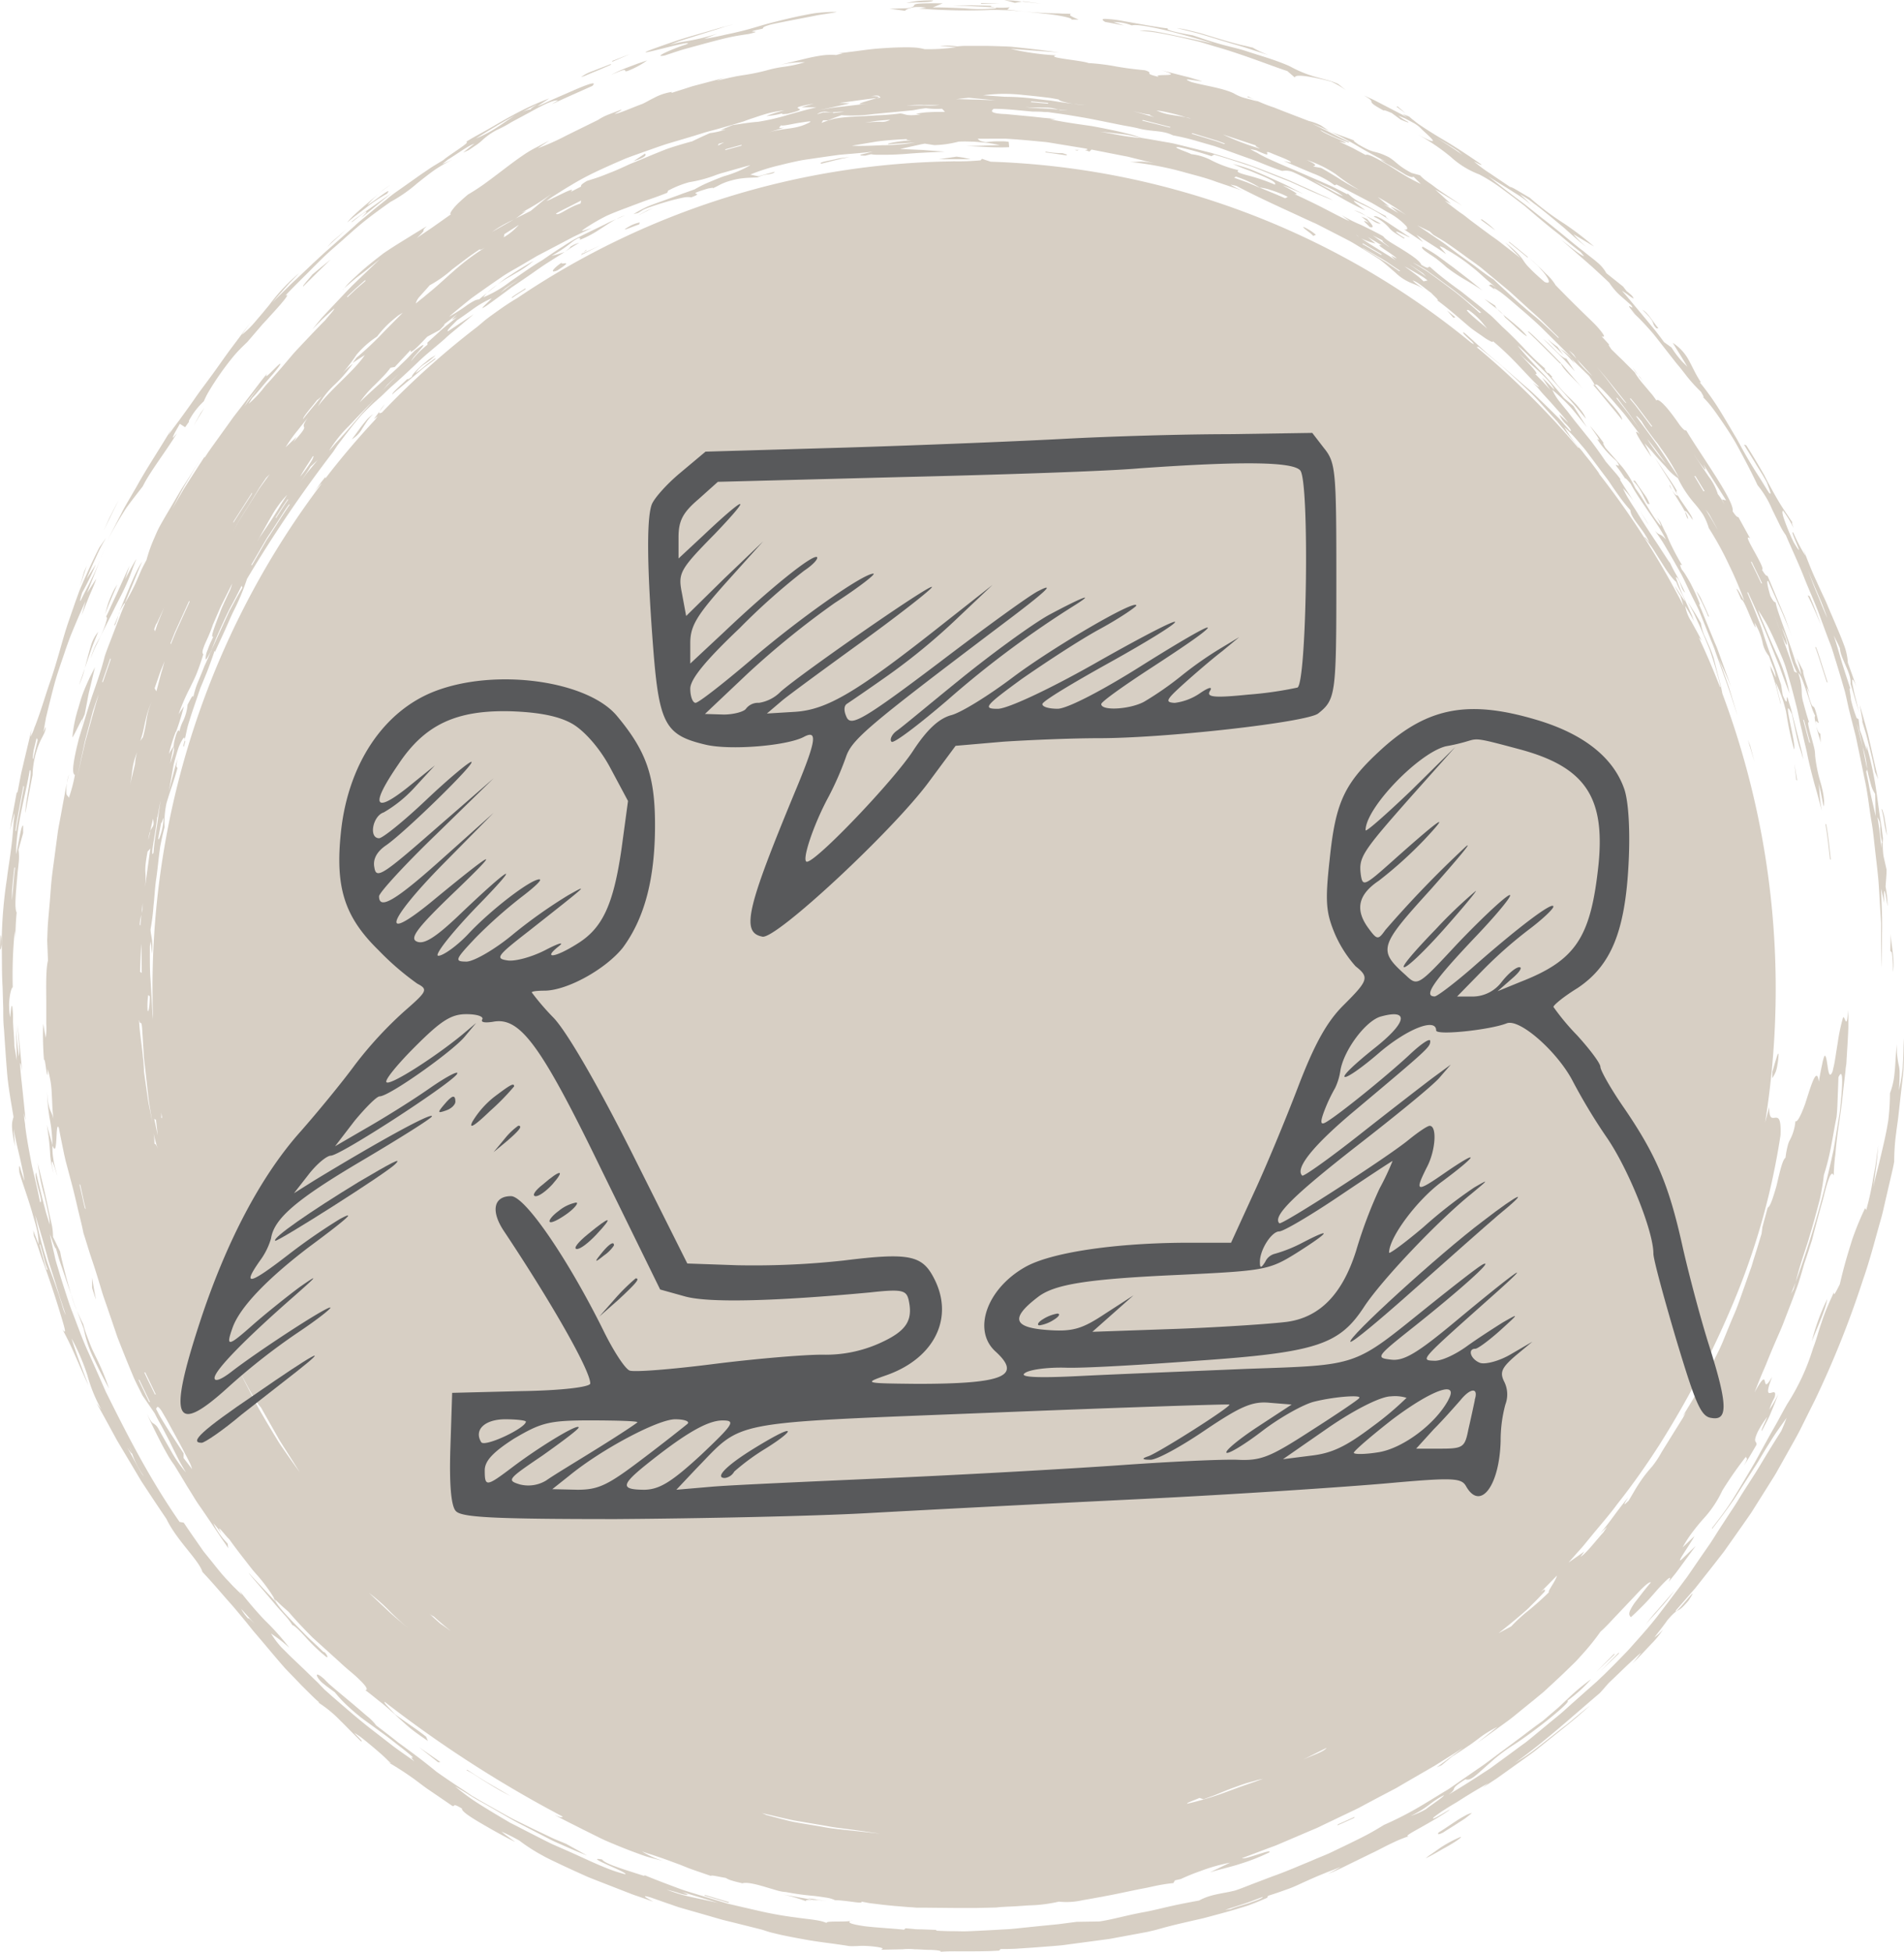 <svg viewBox="0 0 359.6 368.66" xmlns="http://www.w3.org/2000/svg"><defs><style>.cls-1{fill:#d7cfc4;}.cls-2{fill:#58595b;}</style></defs><g data-name="Layer 2" id="Layer_2"><g data-name="Layer 1" id="Layer_1-2"><path d="M2.36,186.51v.13A.26.26,0,0,0,2.36,186.51Z" class="cls-1"></path><path d="M160.72,362.79a.67.67,0,0,0,.3-.11A2,2,0,0,0,160.72,362.79Z" class="cls-1"></path><path d="M359.52,196.08c0,1.34,0,3.16-.14,5,0,.45-.06.9-.11,1.33s-.12.87-.19,1.28c-.13.83-.28,1.59-.43,2.21.1-1.62.13-2.64.12-3.34a6.06,6.06,0,0,0-.17-1.43,15.27,15.27,0,0,1-.34-3.92c-.24,2-.27,3.85-.44,5.39a14,14,0,0,1-.87,3.87,43.51,43.51,0,0,1-.32,5.13c-.24,1.53-.53,2.93-.84,4.29s-.62,2.68-.94,4-.73,2.76-1.05,4.32l.55-3.92c.17-1.3.26-2.63.39-3.94-.16,1.07-.31,2.16-.45,3.25s-.38,2.16-.56,3.21a51.82,51.82,0,0,1-1.27,5.73l-.2-.38a56.65,56.65,0,0,0-2.46,6c-.69,2.23-1.51,4.81-2.32,8.39-.49.91-1.23,2.6-1.13,1.49l-.33.79-.35.75c-.23.5-.43,1-.63,1.45-.39.94-.72,1.84-1,2.7-.6,1.72-1,3.34-1.62,4.92a41.88,41.88,0,0,1-4.89,10.53c-.57,1-1.11,2-1.65,3s-1.14,2-1.69,3l-1.66,3c-.54,1-1.08,2-1.68,3-1.18,2-2.36,4-3.56,5.93s-2.59,3.73-3.95,5.48l0,.19c1.42-1.82,2.82-3.69,4.13-5.57l3.64-5.68c.29-.46.59-.9.87-1.36l.81-1.36q.79-1.33,1.59-2.58c1-1.65,2.12-3.13,3.06-4.47l-.49,1.27c-.17.43-.36.84-.54,1.25-1.42,2.22-2.74,4.38-4,6.49s-2.62,4.08-3.84,6.08c-.6,1-1.25,2-1.88,2.93l-1.87,2.87c-.62.95-1.2,1.92-1.83,2.86l-1.92,2.77-1.91,2.79c-.32.46-.63.93-1,1.39l-1,1.35c-1.37,1.81-2.74,3.65-4.17,5.49s-3,3.59-4.65,5.43c-.79.93-1.67,1.8-2.54,2.7s-1.78,1.8-2.7,2.71l-1.58,1.5c-.56.48-1.11,1-1.67,1.47l-3.43,3.05c-.58.52-1.15,1.06-1.75,1.56l-1.83,1.5-3.69,3.05-.94.76-1,.72-1.93,1.43-3.87,2.83c-2.65,1.73-5.27,3.44-7.86,4.94,2.07-1.46-.25-.73,3.23-2.91.81.28,1.61-.42,2.95-1.61l2.42-2.15a32.87,32.87,0,0,1,3.57-2.64c4-2.53,11.46-8.52,10.28-8.42a27.14,27.14,0,0,0,4.5-4.08,40.4,40.4,0,0,0-4.46,3.74c-.76.69-1.49,1.44-2.28,2.1s-1.56,1.34-2.34,2c-1.23.88-2.46,1.8-3.68,2.74L284,330.51c-1.26.91-2.49,1.87-3.75,2.78l-3.82,2.64-1.89,1.31-.94.65-1,.6c-1.28.79-2.55,1.57-3.8,2.32a63.18,63.18,0,0,1-7.4,3.84c-1,.61-2.08,1.26-3.19,1.85s-2.25,1.14-3.41,1.71l-3.53,1.7c-1.19.55-2.42,1-3.64,1.55-2.45,1-4.87,2.07-7.31,2.92l-3.57,1.36c-1.17.45-2.31.92-3.45,1.3-2.44.63-4.53.65-6.84,1.9-1.75.32-3.53.66-5.28,1.05s-3.47.84-5.13,1.14-3.22.67-4.64,1-2.69.61-3.76.76l-4.31.07-3.45.45-3.43.34-3.41.35c-1.12.12-2.25.25-3.37.29-2.23.13-4.43.25-6.59.34-1.08.06-2.15,0-3.21,0s-2.1-.05-3.12-.1l.16-.14-2.95-.11c-.49,0-1,0-1.47-.07l-1.47-.13-.29.27c-2-.23-5.17-.38-7.46-.66-2.08-.31-3.42-.64-2.64-1-1.19.25-5.07-.07-4.46.42-1.24-.61-3.4-.71-5.86-1.07a68.84,68.84,0,0,1-6.8-1.2l-4-.92-2.08-.49-2-.6-4-1.22c-1.32-.4-2.59-.79-3.76-1.25-2.35-.87-4.4-1.66-5.87-2.28l-.2.09c-.7-.21-1.49-.47-2.3-.73s-1.65-.53-2.43-.8c-1.55-.53-2.84-1.07-3.16-1.55-3.8-.7,5.08,2.47,4.38,2.79a27.14,27.14,0,0,1-3.69-1.22c-2.21-.88-4.62-2.05-7.2-3.19l-2-.88-1-.44-1-.49-3.92-2-1.93-1-1-.5-.93-.55c-1.22-.72-2.42-1.44-3.56-2.14s-2.23-1.38-3.22-2.09-1.89-1.42-2.7-2.09c1,.56,2,1.17,3,1.81s2.14,1.22,3.24,1.86c2.22,1.25,4.47,2.65,6.77,3.79l3.34,1.73c1.1.56,2.14,1.13,3.17,1.56,2.06.92,3.91,1.72,5.41,2.3l-3.91-2.18c-1-.44-2.1-.83-3.15-1.36l-3.27-1.56-3.35-1.64c-1.12-.57-2.2-1.2-3.3-1.81l-3.22-1.82c-.52-.31-1-.6-1.55-.91l-1.47-1c-1.93-1.26-3.71-2.47-5.24-3.55-1.09-.9-2.76-2.24-4.78-3.73l-1.57-1.16-.82-.59-.81-.65c-1.1-.86-2.24-1.74-3.39-2.61a9.39,9.39,0,0,0-1.7-1.74l-.64-.54-.68-.59-1.47-1.25-3-2.5-1.32-1.13c-.39-.36-.73-.71-1-1-2.28-2-1.36,0-.15.88.69.57,1.43,1.08,2.15,1.61a23.78,23.78,0,0,0,2.6,2.76c.49.45,1,.9,1.53,1.34l.81.66.86.64,3.56,2.59c1.22.89,2.4,1.87,3.64,2.81,3.58,2.91.24.39,2.06,2.26-1.33-.95-2.68-1.87-4-2.85l-3.87-3c-2.61-2-5.05-4.16-7.54-6.3l-1.61-1.43L60,317.76c-.88-.84-1.67-1.61-2.42-2.34l-2.19-2.09c-.73-.68-1.42-1.41-2.2-2.16a17.55,17.55,0,0,1-2-2.65,25.91,25.91,0,0,1,3.48,2.71A47.65,47.65,0,0,0,50,306a72.23,72.23,0,0,1-4.82-5.66l.56.91-1.46-1.42c-.48-.47-.93-1-1.4-1.47-.64-.66-1.64-1.86-2.73-3.25L38.44,293l-1.55-2.23c-2-2.85-3.32-4.93-2.18-3.19l-.8-.15C28.06,279,23.8,270.52,20,262.89c-1.22-2.79-2.36-5.36-3.46-7.8s-1.93-4.85-2.84-7.19c-.47-1.16-.84-2.35-1.23-3.54s-.77-2.37-1.14-3.58c-.18-.61-.36-1.22-.55-1.83l-.27-.93c-.07-.31-.15-.63-.22-1-.31-1.27-.6-2.57-.88-3.91.38.87,1,2.87,1.15,2.64l.56,1.93c.2.64.42,1.27.64,1.91l1.29,3.8.65,1.9.32.95.37.93L15.83,251a22.42,22.42,0,0,0,2,5.84c1,2.15,2.14,4.24,2.76,5.41a44.73,44.73,0,0,0-2.53-6.07c-.24-.52-.49-1-.73-1.55s-.43-1.05-.62-1.57a26,26,0,0,1-1-3c-.56-1.09-1.07-2.24-1.55-3.41s-.8-2.41-1.15-3.61-.65-2.39-.94-3.51c-.14-.56-.27-1.11-.4-1.63s-.22-1.05-.32-1.53l-1.34-2.77a11.06,11.06,0,0,0-.34-2.77l-.45-2.05c-.15-.73-.31-1.49-.47-2.25-.65-3-1.45-6-1.63-6.87a42,42,0,0,0,1.24,6.12c.27,1.1.52,2.17.7,3.12a11.13,11.13,0,0,1,.33,2.38c-.24-.81-.52-1.61-.74-2.42l-.64-2.46L6.8,221.43c-.5,1,1.58,5.94.76,5.59-.32-1.62-.63-3-.95-4.37-.16-.66-.31-1.31-.46-1.94s-.26-1.27-.38-1.9c-.24-1.27-.48-2.55-.7-3.94-.11-.69-.21-1.42-.31-2.18,0-.38-.09-.78-.14-1.18s-.06-.82-.08-1.26c.1.45.19.89.3,1.33l-.55-5.36L4,203.54l-.13-1.33-.07-1.35c.13-.28.26.79.39,1.48l-.85-8.75c.07,1.95.43,4.93.22,5.91a58,58,0,0,1-.54-6.23l.16,7-.47-2.74c0-.67-.08-2-.19-3.46L2.46,193c0-.36,0-.72,0-1.06,0-.69-.09-1.32-.14-1.83-.23-.63-.28,1.34-.41,2a15,15,0,0,1-.19-2.58c.12-2.29.6-3.17.69-3.05a83,83,0,0,1,.38-10.68l.09,1.39c.06-1.62.1-3.24.27-4.85-.4-.71-.21-3,0-5.52.06-.61.11-1.24.16-1.85s.15-1.21.19-1.77a10.31,10.31,0,0,0,0-2.75l.87-3.12,0-1.39c-.38-.28-.88,3.58-1.32,5.38C3,156.09,4.9,149.94,5.61,145.48c.7-.36-.82,5.82-.82,8.09.45-2.39.88-4.79,1.36-7.18A16.83,16.83,0,0,1,7.59,140c.59-1.21,1.05-1.82,1.05-2.73-.15.33-.29.65-.42,1,.13-.91.31-1.81.46-2.71.48-2,1-4.12,1.55-6.19s1.28-4.07,1.93-6c.33-1,.66-1.92,1-2.83s.72-1.77,1.06-2.6c.69-1.65,1.35-3.14,1.94-4.39l-.74,2.64,1.43-3.6c.49-1.15,1-2.25,1.34-3.3L16.44,112c1.1-2.77,2.19-5.56,3.33-8.33-.8,2-1.63,4-2.45,5.62-.4.84-.8,1.61-1.17,2.31s-.66,1.34-.94,1.88c-.23.18.12-.89.3-1.53a50.38,50.38,0,0,0,2.59-5.37l-1.73,2.74c.56-1.39,1.13-2.74,1.73-4,.3-.65.59-1.3.91-1.92s.68-1.21,1-1.8l-1.26,1.82c-1.18,2.31-2.23,4.61-3.2,6.85-.24.56-.49,1.11-.69,1.67l-.61,1.68c-.38,1.11-.76,2.2-1.13,3.26s-.7,2.09-1,3.1-.58,2-.86,3c-.55,1.91-1.08,3.69-1.62,5.29-.72,2-1.44,4.41-2.14,6.45-.35,1-.68,1.95-1,2.71a10.19,10.19,0,0,1-.72,1.72l.19-1.4-1.43,6c-.22,1-.49,2-.68,3l-.57,3-.12-.18-.67,3.65-.34,1.83c-.11.6-.18,1.22-.26,1.83.12-.56.24-1.11.38-1.67l.45-1.66c0,.57-.09,1.12-.15,1.66s-.08,1.09-.12,1.62c-.09,1.06-.19,2.09-.32,3.11s-.26,2-.41,3-.31,2-.41,2.94a84.68,84.68,0,0,0-1,12.38c.08,2.8,0,5.51.17,8.19l.12,4c0,1.32,0,2.65.15,4,.17,2.66.35,5.33.57,8.07s.74,5.51,1.22,8.4c-.2,1-.64,1.15.28,5.6l-.26-3.41c.29,1.82.74,3.62,1.13,5.3.2.85.38,1.66.53,2.44a17.42,17.42,0,0,1,.37,2.2c-.27-.88-.6-1.76-.83-2.65-.23-.53-.17.42-.12,1,.48,1.71,1.42,4.23,2.18,6.76.2.63.37,1.27.55,1.89s.36,1.22.5,1.8a11.3,11.3,0,0,1,.39,3.14l-1-2.62.14,1.09c.62,1.37,1.2,3.54,1.82,5.09.81,2.23,2.12,6.08,3,9s1.53,4.89.54,3.47c1.27,2.35,1.93,3.87,2.59,5.37s1.29,3,2.35,5.28c-1.11-3-2.28-5.87-3.19-8.89a42,42,0,0,1,3,7,28.35,28.35,0,0,0,2.65,6.47L18.23,265c1,1.77,2.08,3.74,3.18,5.77.28.5.54,1,.84,1.52l.9,1.51,1.79,3,1.74,2.93,1.76,2.67c1.13,1.71,2.16,3.24,3,4.48,1.93,4.05,6.15,7.8,6.79,10,2.14,2.26,3.89,4.4,5.65,6.35.86,1,1.68,2,2.47,2.95l1.19,1.48c.38.49.81.95,1.21,1.44,1.64,1.91,3.26,3.9,5.11,6,.95,1,1.95,2,3,3.12l1.65,1.64c.57.56,1.15,1.14,1.8,1.68l-.2,0A22.94,22.94,0,0,1,64.31,325c.75.72,1.47,1.48,2.14,2.15s1.27,1.25,1.71,1.71c.65.25-.83-1.07-1.25-1.6l1.15.75c1.41,1.1,3.24,2.64,4.44,3.73.59.55,1,1,1.2,1.15s0,.16-.6-.19A60.9,60.9,0,0,1,78.22,336l1.24.93c.45.34.94.71,1.52,1.1,1.16.79,2.59,1.76,4.46,3.05.63.18-.17-.71,1.82.5-.14.43,1.33,1.44,3.35,2.63s4.55,2.63,6.69,3.66c-.87-.65-1.76-1.24-2.59-1.94.92.38,2.16,1,3.38,1.69a32.89,32.89,0,0,0,4.38,2.82c.47.28,1,.53,1.51.79l1.64.78c1.13.54,2.31,1.08,3.52,1.63l1.84.83c.62.26,1.26.5,1.89.75l3.74,1.46,1.8.7c.59.23,1.17.46,1.74.65,1.14.39,2.21.76,3.18,1.12-.56-.39-2.89-1.51-.41-.78l3.15,1.11c1,.32,1.85.67,2.71.9l4.68,1.34,2.25.65c.76.23,1.55.42,2.4.62l5.83,1.46c.62.2,1.23.42,1.86.57s1.26.31,1.9.45c1.28.27,2.58.52,3.93.76,2.68.53,5.57.79,8.79,1.32a21.27,21.27,0,0,0,2.17-.05,20.32,20.32,0,0,1,3.11.22c1.49.24.91.36.71.52l4.08-.09a10.84,10.84,0,0,1,2.26,0c.9,0,1.87.11,2.71.11,1.44,0,2.69.23,2.08.38,1.51-.16,3.21-.09,5.08-.1s3.9,0,6.09-.14l.27-.3c.86,0,1.8,0,2.8-.05l3.16-.21,3.44-.26,1.8-.15c.61-.05,1.22-.15,1.83-.23l7.5-1,7.23-1.34,1.55-.37,1.51-.42c1-.27,2-.52,3-.76l2.95-.68,1.46-.33,1.43-.38c1.89-.51,3.74-1,5.54-1.56l1.33-.41c.44-.14.87-.32,1.3-.48.85-.33,1.69-.68,2.51-1.05l.17-.37c1.56-.49,2.85-.95,4-1.37s2.12-.92,3.09-1.35,1.92-.86,3-1.3c.53-.22,1.09-.45,1.69-.68l.94-.36,1-.41c-.39.23-.77.47-1.17.68l-1.2.63c1.33-.49,2.67-1.16,4-1.82l4.1-2c1.36-.63,2.62-1.35,3.83-1.91a26.41,26.41,0,0,1,3.33-1.38c-.93.1.47-.65,2.34-1.7s4.2-2.41,5.3-3.23c.56-.52-3.75,2.35-3,1.4a26.43,26.43,0,0,1,2.28-1.59c.44-.29.91-.57,1.38-.86l.73-.43.72-.46c1.92-1.22,3.88-2.38,5.22-3.13l-1.07.86,2.66-1.74,2.59-1.85,2.58-1.85c.86-.63,1.74-1.22,2.56-1.9l5-4,1.24-1,1.2-1,2.4-2.1c-1,.74-2.07,1.64-3.23,2.61-.57.5-1.2,1-1.82,1.46l-1.89,1.49c-1.27,1-2.54,2-3.74,2.91s-2.43,1.65-3.47,2.3c5.65-4,11.54-9.38,16.05-13.19.62-.65,1.19-1.36,1.78-2,1-.93,2.18-2.09,3.27-3.13.55-.52,1.07-1,1.55-1.44a15.79,15.79,0,0,1,1.23-1.08l-.83,1.07c-.28.36-.58.7-.87,1l.91-.86.91-.95,1.77-1.88a17.68,17.68,0,0,0,2.26-2.78,9.05,9.05,0,0,1-1.65,1.52c.82-1.09,1.68-2.14,2.46-3.26,2.5-2.91,1.5-.78,4-3.71,2.7-4.2-2.78,3.17-2.42,1.89l3.71-4.26,3.58-4.54,1.8-2.32,1.71-2.42c1.14-1.62,2.29-3.24,3.43-4.9l3.23-5.13c.53-.87,1.1-1.71,1.6-2.6l1.5-2.67,1.5-2.68c.5-.9,1-1.78,1.47-2.71q1.37-2.76,2.75-5.52a183.07,183.07,0,0,0,9.06-22.67c1.33-3.78,2.29-7.61,3.35-11.33.28-.93.49-1.87.7-2.8s.43-1.86.64-2.78.43-1.84.64-2.75.43-1.81.58-2.72a39.33,39.33,0,0,1,.37-5.39c.11-1,.29-2.05.41-3.13s.24-2.16.36-3.25.25-2.17.37-3.23.25-2.09.28-3.09A42.12,42.12,0,0,0,359.52,196.08ZM6.34,141.75l.57-2.36.21.35-.84,3.56C6.08,143.52,6.26,142.43,6.34,141.75ZM3.63,152.63l.79-4.23.11.19-.78,4.2c-.26,1.4-.54,2.8-.71,4.22l-.12-.14C3.08,155.44,3.38,154,3.63,152.63ZM2.37,167.11c.11-1.11.21-2.3.35-3.33l.12.15c-.15,1-.21,2-.3,3L2.27,170A19.23,19.23,0,0,1,2.37,167.11Zm6.41,72.65c-.12-.39-.25-.78-.36-1.18l-.33-1.19L7.45,235l.19.13.63,2.36.32,1.18L9,239.83Zm3.05,7.08-.62-2c-.4-1.21-.83-2.42-1.27-3.64S9,238.79,8.65,237.5a74.58,74.58,0,0,1-2-8c.69,2.15,1.48,4.85,2.23,7.6.35,1.38.82,2.74,1.22,4s.8,2.57,1.15,3.71l1.18,3.56C12.23,248,12,247.45,11.83,246.84ZM24,273.34c.35.51.86,1.29.94,1.16-.52-1.33-.63-1.9,0,0,0,0,0,0,0,0a16.83,16.83,0,0,0,2.19,4.24C26.7,278.46,25.07,275.14,24,273.34Zm22.88,32.35a9.2,9.2,0,0,1-1.35-1.85l2.54,2.82C47.6,306.18,46.87,305.41,46.92,305.69Zm84,52.66c-.57-.12-1.14-.25-1.92-.45s-1.71-.54-3.06-1a18.78,18.78,0,0,1,2.48.69c.84.26,1.53.38,1.47.19l-1-.45,6.82,2.07C133.1,358.81,132,358.6,130.87,358.35Zm105.27,1c-1.29.43-2.84.8-3.71,1.21l-1.06.15,3.57-1.16c1.2-.38,2.36-.86,3.53-1.29C238.5,358.5,237.43,358.9,236.14,359.33Zm33.28-17.73a15.52,15.52,0,0,1-3,1.35c3.52-1.71,3.61-2.57,6.29-3.93C272.64,339.39,270.53,340.74,269.42,341.6Z" class="cls-1"></path><path d="M.09,176.7,0,179.16c.12.56.23-.39.33-.91C.27,177.55.24,176.44.09,176.7Z" class="cls-1"></path><path d="M309.71,96.39c.69,1.18,1.28,2.23,1.74,2.84Z" class="cls-1"></path><path d="M92,55.31l1.88-1.5A14,14,0,0,0,92,55.31Z" class="cls-1"></path><path d="M309.33,70.77a7.33,7.33,0,0,0-1-1.3Z" class="cls-1"></path><path d="M284.9,45.69l3.53,2.9.19,0c-1.43-1.21-2.81-2.31-3.53-2.89Z" class="cls-1"></path><path d="M97.52,51.53a21,21,0,0,0,3.28-2.27c-1.39.8-2.59,1.53-3.72,2.25l-1.65,1.08c-.52.39-1,.8-1.58,1.22.56-.39,1.15-.79,1.77-1.18Z" class="cls-1"></path><path d="M343,137.2c.32,1.17.77,2.54.86,3.06l-.05-1.67C343.61,138.44,343.46,138.53,343,137.2Z" class="cls-1"></path><path d="M343.87,140.26v.22A.37.37,0,0,0,343.87,140.26Z" class="cls-1"></path><path d="M291.44,64l3.06,3,.76.77c.25.26.49.53.73.79l1.46,1.6-1.6-2.41-.06-.09a.59.59,0,0,0,0,.08C294.54,67.34,293.55,65.66,291.44,64Z" class="cls-1"></path><path d="M295.37,67.16c.14.19.29.38.42.57A3.68,3.68,0,0,0,295.37,67.16Z" class="cls-1"></path><path d="M157.91,10.39a12.58,12.58,0,0,0-2.66.08c-.92.13-1.85.31-2.79.53L147,12.32a20.72,20.72,0,0,1,5-.57,23.36,23.36,0,0,1-4,.87,22.38,22.38,0,0,0-2.84.57,38.8,38.8,0,0,1-4.77,1l-1.23.2-1.24.26c-.83.19-1.68.38-2.55.61a13,13,0,0,1,2.3-.79l-5.47,1.44-1.37.36-1.34.43-2.7.86.11-.2a10.17,10.17,0,0,0-2.89.88c-.36.17-.71.36-1.14.58s-.91.51-1.56.81c-1.76.63-4.31,1.81-5.26,1.89.57-.31,1.51-.75,1.24-.81-.73.32-1.61.62-2.41.94a10.08,10.08,0,0,0-1.93,1l-6.09,3A43,43,0,0,1,101.57,28l2.15-1.43c-1,.49-1.9,1-2.71,1.41a21,21,0,0,0-2.2,1.33c-1.31.89-2.39,1.71-3.42,2.49l-1.54,1.17c-.52.39-1,.76-1.59,1.19a40.28,40.28,0,0,1-3.89,2.59c-.55.47-1.07.92-1.52,1.35a10,10,0,0,0-1.13,1.17c-.58.71-.83,1.18-.55,1.2l-3.55,2.51c-.91.63-1.73,1.14-2.91,2C79.92,43.82,80,43.65,80,43.54s-.16-.14.64-.82c-1.11.63-2.26,1.35-3.49,2.11s-2.54,1.56-3.9,2.46c-.34.23-.69.45-1,.69l-1,.78c-.68.53-1.37,1.08-2.07,1.67s-1.4,1.22-2.1,1.88c-.36.33-.71.66-1.06,1s-.68.74-1,1.13c.26-.23.67-.61,1.2-1.06s1.17-1,1.83-1.48c1.33-1,2.75-2.19,3.67-2.93l-3.15,3-1.77,1.7c-.6.58-1.17,1.2-1.76,1.81l-3.35,3.55-.76.83c-.25.27-.47.55-.69.81L59,62.18l2-2,2.08-1.88c.28,0-1.12,1.47-1.65,2.17-1.26,1.26-2.65,2.73-4.08,4.24l-1.08,1.15c-.36.38-.72.77-1.06,1.17l-2,2.36-1.93,2.2-.91,1c-.29.32-.55.65-.82,1a20.5,20.5,0,0,1-2.6,2.68l.7-1.13c.68-.64,2.15-2.52,3.47-4s2.24-2.77,1.65-2.36c-.76.57-3.16,3.34-2.33,1.79-1.22,1.45-2.25,2.9-3.3,4.24l-3,3.88-2.76,3.84L40,84.45l-.7,1-.66,1,0-.2-3.16,4.89-.78,1.23-.73,1.25-1.46,2.53,1.27-2.42c.42-.81.85-1.62,1.32-2.4l2.78-4.71c-1.26,2.12-2.47,4-3.58,5.71l-2.88,4.88c-.44.75-.86,1.48-1.25,2.19s-.7,1.45-1,2.15a28.2,28.2,0,0,0-1.5,4.2c-.35.68-.76,1.4-1.09,2.17l-1,2.3A38.75,38.75,0,0,1,23.55,114l1.62-3.92.82-2,.41-1,.45-1c-.21.31-.42.64-.62,1s-.37.73-.56,1.11c-.37.77-.73,1.59-1.09,2.42-.69,1.66-1.41,3.35-2,4.85.36-.66,1.09-2,1-1.37-.37.8-.68,1.63-1,2.46l-.95,2.47-.95,2.48c-.32.82-.64,1.65-.91,2.49-.49,2-1.26,4.31-2.1,6.69s-1.55,4.91-2.27,7.17l-.5,1.65-.38,1.55c-.23,1-.42,1.89-.54,2.65-.25,1.53-.25,2.51.17,2.65A29.33,29.33,0,0,1,13,150.7c-.12-.43-.36-.35-.45-.76a9.54,9.54,0,0,1,.48-3.71c-.13.56-.27,1.13-.41,1.71s-.23,1.2-.35,1.81c-.23,1.24-.47,2.52-.71,3.84-.12.65-.24,1.32-.37,2s-.25,1.35-.33,2c-.18,1.37-.37,2.76-.55,4.15s-.39,2.79-.54,4.17-.23,2.76-.34,4.1-.23,2.65-.34,3.92-.12,2.48-.18,3.64l.15,3.83c-.41,1.66-.34,4.84-.32,7.83,0,.75,0,1.48,0,2.18s0,1.36,0,2A10.81,10.81,0,0,1,8.62,196l-.46-2.65a56,56,0,0,0,.15,6.83c.18-.22.29,1.06.44,2s.26,1.43.25-.27a17.72,17.72,0,0,1,.77,4.61c.11,1.59.09,3.21.33,4.75-.45-1.7-1-1.42-1.21-5.14a36.78,36.78,0,0,0,.47,5,27.29,27.29,0,0,1,.53,5.15c1.1,3,.51-5,1.23-3.25.31,1.67.66,3.33,1,5l.28,1.23.33,1.23.65,2.45c.44,1.63.84,3.28,1.22,4.94s.84,3.32,1.16,5c.39,1.16.73,2.34,1.11,3.54s.8,2.39,1.19,3.62.77,2.49,1.15,3.76.86,2.53,1.29,3.83l1.34,3.92c.11.33.22.66.34,1l.39,1c.26.66.52,1.32.79,2,.53,1.32,1.08,2.66,1.64,4,.14.34.28.68.43,1l.48,1,1,2,2.32,3.4c.57,1.17,1.19,2.17,1.69,3.15s1,1.87,1.42,2.76.86,1.74,1.3,2.61.95,1.71,1.48,2.62a23.7,23.7,0,0,1-2.91-4.23c-1.07-1.84-2.07-3.64-2.32-4.07a2.48,2.48,0,0,0-1-1c-.23-.15-.49-.44-1.16-1.85.75,1.75,1.64,3.49,2.49,5.18.43.84.87,1.65,1.31,2.42a18.49,18.49,0,0,0,1.38,2.15c.61,1,1.47,2.4,2.42,4,.49.78,1,1.6,1.51,2.44s1.11,1.63,1.65,2.44c1.09,1.6,2.13,3.14,2.94,4.36s1.48,2.1,1.67,2.49l-.1-.87-.9-1a14.66,14.66,0,0,1-1.8-2.86,13.74,13.74,0,0,1,1.52,1.95l-.46-.92c.07-.29,1.25,1.35,1.95,2,.79,1.11,1.64,2.23,2.49,3.33.43.54.85,1.09,1.26,1.62l.62.79.63.74A30,30,0,0,1,51.87,302c.44.42.86.84,1.31,1.25l1.35,1.19c1.2,1.43,2.8,3.12,4.49,4.82L64.26,314c.8.76,1.59,1.42,2.28,2s1.28,1.15,1.74,1.62c.9.92,1.26,1.52.73,1.6.66.49,1.25.95,1.78,1.39l1.47,1.17c.91.73,1.66,1.41,2.42,2.11s1.54,1.42,2.49,2.24,2.15,1.65,3.65,2.68l-.34-.81c-1.56-1.23-2.42-1.78-3.17-2.31s-1.46-1-2.74-1.94c-.64-.78-2.28-2.28-1.91-2.33a227.31,227.31,0,0,0,33.64,21.68c-.23.07-.11.33-1.61-.36,1.8,1,3.58,1.85,5.28,2.72l2.51,1.25c.83.41,1.64.82,2.48,1.16,1.66.71,3.32,1.38,5,2,.85.31,1.69.64,2.58.89s1.79.48,2.71.7a15.89,15.89,0,0,1-4-1.8l1,.36,1,.31,1.71.58c1.08.37,2,.73,3,1.09s1.87.77,2.9,1.12l3.42,1.18c-.08-.26,1.83.24,2.76.36a5.07,5.07,0,0,0,1.28.54c.56.18,1.24.32,1.89.49.8-.26,2.49.15,4.16.64l2.39.71a7.67,7.67,0,0,0,1.67.3,49.84,49.84,0,0,0,5.21.72c.84.09,1.63.21,2.33.32a5.79,5.79,0,0,1,1.72.49c2.42.05,5.48.81,5,.27.56.11,1.11.22,1.65.31l1.58.19c1,.13,2,.23,3,.32l2.87.24c.48,0,1,.08,1.42.09l1.43,0,6.11.06c1.1,0,2.25,0,3.48,0l3.92-.09c.84-.11,1.84-.14,2.89-.19s2.16-.14,3.26-.21a28,28,0,0,0,5.69-.71,13.58,13.58,0,0,0,4.47-.27c.91-.15,1.82-.32,2.64-.47l1.14-.2c.35-.07.66-.14.92-.18,2.31-.44,4.53-.94,6.63-1.35,1.05-.18,2.05-.44,3-.62s1.91-.33,2.81-.41l.31-.52,1.11-.25a39.28,39.28,0,0,1,3.72-1.51,32.88,32.88,0,0,1,5.58-1.58l-3.84,1.84c.58-.19,1.42-.42,2.39-.67l1.54-.41c.54-.15,1.09-.29,1.64-.48a38.36,38.36,0,0,0,5.68-2.22c.65-.82-4.54,1.43-5.15,1.09l5-1.89,1.28-.47c.43-.17.85-.36,1.28-.54l2.57-1.1,2.6-1.11,1.31-.55c.44-.19.86-.41,1.3-.62l5.25-2.51,1.33-.64,1.31-.7,2.63-1.4,2.67-1.4c.45-.23.89-.48,1.32-.74l1.32-.77,5.32-3.08,5.27-3.32-5,3.7.92-.41,2-1.65c.85-.52,1.67-1.06,2.46-1.59l1.16-.79c.39-.26.74-.55,1.1-.8a20.81,20.81,0,0,1,3.83-2.42l-3.84,3.07,3.58-2.58c1.2-.89,2.47-1.74,3.64-2.72l3.53-2.87,1.72-1.42c.55-.48,1.08-1,1.61-1.47,1.06-1,2.07-1.92,3-2.84l1.38-1.34c.45-.44.84-.91,1.24-1.34a44.5,44.5,0,0,0,3.61-4.47c.89-.77,1.83-1.81,2.82-2.86l2.95-3.11c.95-1,1.74-1.88,2.4-2.49s1.14-.95,1.35-.85c-1.27,1.49-2.12,2.65-2.77,3.48a9.34,9.34,0,0,0-1.17,1.85c-.35.84,0,1,.14,1.26.61-.53,1.49-1.39,2.43-2.34s1.88-2.05,2.71-3c1.67-1.81,2.84-2.94,2-1.33l1.34-1.65c.43-.57.85-1.15,1.27-1.72l2.52-3.44-2.25,2.16c-2.24,2.25,1.34-2.65,2-4l-2.24,2.13a24,24,0,0,1,2.08-3.16c.63-.82,1.18-1.48,1.75-2.13a20.81,20.81,0,0,0,3.67-5.44,72.71,72.71,0,0,1,4.51-6.46c-.16.59.68-.18-.46,1.79.87-1.3,1.64-2.67,2.42-4,.06-.78-.76-.23.21-2.4a19,19,0,0,1,1.81-2.85c-.34.89-1.29,2.68-1,2.62l.86-1.65c.15-.28.29-.56.43-.85s.26-.58.38-.88c.51-1.18,1-2.39,1.41-3.57a17.15,17.15,0,0,1-1.68,2.94,13.32,13.32,0,0,1,1-2.31c.69-2.73-2.72,1.87-.45-3.91-2.47,4.3-.14-2.92-3.35,3,.39-1,.78-2,1.19-3s.85-1.92,1.22-2.9c.78-1.94,1.61-3.85,2.46-5.79.44-1,.8-2,1.19-3l1.18-3.06c.38-1.05.8-2.1,1.15-3.2s.67-2.23,1-3.39c.28-.8.58-1.7.89-2.65.15-.48.31-1,.47-1.47s.27-1,.41-1.53c.55-2.07,1.1-4.18,1.63-6,.13-.46.25-.9.35-1.32s.21-.82.31-1.19c.2-.74.4-1.37.58-1.84.37-1,.69-1.27.94-.62a30.14,30.14,0,0,1,.19-3.08c0-.28.07-.58.1-.87s.06-.61.08-.92c.06-.63.13-1.28.21-1.94.3-2.66.84-5.6,1.12-8.6.17-1.49.35-3,.52-4.45,0-.37.08-.74.13-1.1s.05-.72.07-1.08c.05-.72.09-1.42.13-2.1.09-1.38.16-2.68.2-3.88,0-.6,0-1.17,0-1.71s-.05-1.05-.08-1.53c-.05,2.09-.27,2.32-.42,2.08s-.34-.92-.5-.68a34.54,34.54,0,0,0-1,4.73c-.15.91-.3,1.85-.44,2.77-.08.46-.14.92-.24,1.37s-.2.88-.29,1.3c-.74,1.79-.86-.65-1.12-2.06-.14-.71-.29-1.16-.49-.7a10.26,10.26,0,0,0-.37,1.44c-.17.76-.38,1.82-.63,3.27-.31-2.5-1.1-.4-1.94,2.19l-.64,2c-.23.64-.48,1.25-.7,1.77-.46,1-.86,1.69-1.14,1.5a9.06,9.06,0,0,1-1,3.47,4.32,4.32,0,0,0-.43,1.09,15.84,15.84,0,0,0-.44,2.35c-.54.31-1.06,2.56-1.58,4.79-.12.56-.29,1.11-.45,1.63s-.31,1-.46,1.43c-.31.86-.6,1.46-.88,1.58-.21.8-.43,1.6-.66,2.42-.11.41-.21.82-.33,1.23L332.7,233c-.5,1.64-1,3.32-1.54,5-.13.43-.25.86-.39,1.29l-.45,1.26-.9,2.56c-.62,1.71-1.18,3.46-1.91,5.14s-1.41,3.4-2.11,5.1-1.58,3.3-2.38,4.93c-.4.81-.81,1.62-1.21,2.42s-.89,1.56-1.33,2.33q-1.35,2.29-2.7,4.49l.61-.76-.53,1-.58.93-1.15,1.84-2.3,3.71A18.26,18.26,0,0,1,312,277a25.8,25.8,0,0,0-2.6,3.42c-.58.88-1,1.68-1.8,3l-.7.66c-.27.1.28-.72.6-1.24-1.24,1.46-2.21,2.8-3.15,4.07s-1.9,2.46-3,3.75a15.45,15.45,0,0,1,2.15-2.25l-.68,1c-1.43,1.57-3.25,4-4.31,4.61l.72-1-3,2.1,2.28-2.57c.4-.43.77-.89,1.15-1.36l1.14-1.39c1.54-1.87,3.18-3.73,4.64-5.72,3.06-3.86,5.81-7.84,8-11.26A181.69,181.69,0,0,0,328,244.51a133.07,133.07,0,0,0,8.28-30.13c.13-3.19-.4-3.33-1-3.28s-1.15.3-1.14-2l-.77,2.89a160.79,160.79,0,0,0,2-25.09A159,159,0,0,0,325.3,131c-.11-.56-.22-1.12-.37-1.67l-1.27-5.07c-.21-.59-.43-1.25-.71-1.89s-.56-1.28-.83-1.88a9.05,9.05,0,0,1-.88-2.81c-.4-.68-.78-1.35-1.19-2l-1.28-2,1.1,2.06c.34.71.66,1.44,1,2.17.64,1.45,1.27,2.92,1.84,4.33.3.7.51,1.43.74,2.11s.43,1.35.62,2c.37,1.27.67,2.42.86,3.4,0,0-.05,0-.09,0q-1.83-4.75-4-9.36a5.1,5.1,0,0,1,.55.67c-.5-1.12-1.28-2.42-1.92-3.63a7.92,7.92,0,0,1-1.19-3c.58,1,1.17,1.93,1.68,2.93l-.43-1.17L319,115c-.34-.76-.69-1.51-1-2.23A37.77,37.77,0,0,1,316.5,109c.78.18,1,2.45,1.74,2.9-.25-.54-.53-1.13-.83-1.72s-.58-1.21-.91-1.78a21.59,21.59,0,0,1-1.43-2.92l.33.89L313,102.68c-1-1.49-2.38-3.57-3.6-5.56-.58-1-1.24-1.92-1.74-2.77a17.45,17.45,0,0,1-1.14-2.13,21.23,21.23,0,0,1,2.19,2.69c-.92-1.38-1.75-2.66-2.78-4.35h.17l-.67-.87c-.23-.28-.47-.55-.71-.83l-1.43-1.66c-.79-1.17-1.72-2.49-2.73-3.82l-3.14-3.9L296,77.64c-.48-.56-.91-1.1-1.3-1.6a10.63,10.63,0,0,1-1.53-2.42,37.67,37.67,0,0,1,3.3,3.11c1,1.12,2,2.42,3.23,3.94l-2.55-4-1.8-1.53c-.49-.62-1.13-1.38-1.85-2.22s-1.52-1.78-2.38-2.65c-1.71-1.77-3.39-3.63-4.5-5,1,.79,2.16,2,3.45,3.23l2,2c.67.68,1.28,1.43,1.91,2.13,1.24,1.42,2.44,2.77,3.42,3.9s1.7,2.08,2.14,2.55a6.82,6.82,0,0,0-1.1-1.79c-.26-.32-.53-.66-.84-1l-1-1A27.4,27.4,0,0,1,293,71.21l.19,0c-.24-.26-.47-.53-.73-.77h-.2c-.27-.36-.8-1-.35-.76a42.41,42.41,0,0,1-4.23-4.08c-1.29-1.34-2.57-2.64-4-3.94-.57-.58-1.14-1.15-1.71-1.7s-1.19-1-1.77-1.51c-1.18-1-2.35-1.9-3.49-2.81-.28-.22-.56-.46-.85-.67l-.87-.63c-.57-.42-1.14-.84-1.69-1.27-1.12-.85-2.19-1.73-3.22-2.66-.56-.16.08.64-1.63-.4-.34-.8-1.91-1.82-3.49-2.82s-3.25-1.86-3.71-2.56c-1.16-.67-2.73-1.43-4.19-2.15a26.37,26.37,0,0,1-3.65-1.84l1.47,1.13c-1.55-.67-3.52-1.75-5.45-2.73s-3.81-1.85-5-2.41c.79.16.44-.12-.2-.51l-1.07-.62a9.86,9.86,0,0,1-.89-.49l1,.38,1,.43,2,.86c-.82-.4-1.74-.88-2.74-1.41s-2.12-1-3.28-1.53-2.37-1.06-3.6-1.57-2.54-.86-3.81-1.22a29.82,29.82,0,0,0,2.76,1.14c.48.17.95.36,1.41.56l1.31.55c1.65.7,2.8,1.27,2.47,1.67a35.24,35.24,0,0,0-4.85-1.67c-1.57-.4-2.66-.74-2-1.06a21.65,21.65,0,0,1-5.21-1.89A10.52,10.52,0,0,0,225,29.12c-.79-.45-4-1.42-2.39-1.34a59.09,59.09,0,0,1,6.2,1.72l.51-.29c1.8.52,3.8,1.16,5.88,1.85.52.17,1.05.33,1.57.53l1.56.62,3.1,1.24,1.52.6.75.3.72.32,2.75,1.24c.87.38,1.69.74,2.45,1.05l1.09.45,1,.42c-.68-.39-1.39-.72-2.11-1l-2.18-1-2.23-1c-.74-.34-1.5-.69-2.27-1-3.1-1.21-6.22-2.53-9.42-3.48-1.59-.5-3.15-1-4.72-1.47l-4.64-1.17-2.24-.55c-.74-.17-1.48-.28-2.21-.41-1.44-.26-2.84-.5-4.17-.72-.65-.23-1.3-.48-2-.65s-1.34-.34-2-.49c-1.37-.31-2.77-.59-4.2-.87l-1.08-.2-1.1-.16-2.22-.32c-1.5-.23-3-.48-4.59-.8l1.19,0-1.18-.17-1.19-.11L194.76,22,190,21.55c-3.69-.13-2.51-.81-2.35-1,2.48,0,5,.33,7.43.53.71,0,1.44,0,2.19.08.38,0,.75,0,1.13.08l1.16.16c1.55.21,3.16.48,4.82.76s3.38.65,5.15,1c.89.18,1.79.37,2.7.54s1.85.32,2.78.55c2.52.67,4.45.29,6.52,1.31a46.92,46.92,0,0,1,4.83,1.17l2.88.83c1,.32,2,.7,3,1.05l2.91,1.05c1,.35,1.88.66,2.72,1,1.7.69,3.19,1.27,4.29,1.63a3.68,3.68,0,0,1,2.32.34c1,.44,2.3,1.11,3.73,1.88s3,1.61,4.63,2.59a55.16,55.16,0,0,0,5,2.61c-.7-.6-2.4-1.68-2.09-1.8l1.84.86c.56.27,1.09.5,1.59.79a35.89,35.89,0,0,1,3.25,2c-.36-.31-1.06-.81-.52-.66-.57-.29-1.3-.68-2.08-1.11l-1.18-.67-1.2-.64a9.76,9.76,0,0,1-2.87-1.9l-.17.08-2.25-1.15c-.8-.4-1.68-.77-2.56-1.17L244.2,32c-1.79-.75-3.48-1.48-4.89-2.14-.7-.34-1.33-.65-1.87-1a10.85,10.85,0,0,1-1.33-.72l1.18.26c3.89,1.83.76-.25,2.69.47,1.28.58,3.48,1.31,3.82,1.75.15.21-.75-.07-1.35-.25.92.46,1.88.83,2.8,1.23s1.82.77,2.67,1.13A16,16,0,0,1,252.07,35l.36-.15,4.86,2.54,1.21.63.61.32.59.34,2.37,1.39a12.74,12.74,0,0,1,3.54,2.65c.36.55.09.73-.42.61l3.58,2.4-1.24-1.37,2.78,1.78c.92.59,1.86,1.17,2.74,1.82,0-.13-.61-.76-.93-1.14-.16-.18-.24-.31-.12-.3a3.53,3.53,0,0,1,1.13.58,33.36,33.36,0,0,1,5,3.42c.81.61,1.54,1.32,2.31,2s1.51,1.31,2.29,1.91c-1.67-1.24-1.08-.38-1.63-.58a9.33,9.33,0,0,1,1.77,1.39c-.17-.16-.41-.41-.73-.73-.08-.25.71.3,1.23.64,1.44,1.08,2.71,2.25,4,3.34s2.49,2.17,3.65,3.27l3.39,3.36,1.68,1.68c.55.58,1.08,1.19,1.62,1.79A20,20,0,0,0,296,66.86c-.5-.42-.92-.73-1.32-1A21.46,21.46,0,0,1,292.23,64c.94,1,2.38,2.29,3.14,3.18l-1.22-1.68a7,7,0,0,1,1.05.86,19,19,0,0,1,1.34,1.35c.81.9,1.38,1.57.82.91l-.53-.8,3.3,3.19c.52.82,1.53,2.14.67,1.6,1,1.08,1.86,2.22,2.79,3.33s1.86,2.23,2.77,3.36c.06-1.1-3.44-4.35-5.15-6.67l.18,0c.26-.21,1.61,1.2,3.29,3.11.83,1,1.77,2,2.63,3.13L309.68,82c-1.08-1-.68-.16.07,1.08.38.61.84,1.32,1.26,1.92s.73,1.11.9,1.3L311.27,85l-.68-1.27,1.07,1.13,1,1.17c.68.77,1.35,1.5,1.95,2.14a10.32,10.32,0,0,0,2.28,2.13,21.47,21.47,0,0,0,3.23,4.88,23,23,0,0,1,1.52,2,11.25,11.25,0,0,1,1.09,2.55,60.48,60.48,0,0,1,3.84,7,67.41,67.41,0,0,1,2.86,6.75c-.24-.38-.57-1-.85-1.49s-.55-.84-.61-.73c.34.65.6,1.34.9,2,.52-.25,2.19,4.93,2.73,5.25l-.25-.94a12.17,12.17,0,0,1,1.52,3.69,5.64,5.64,0,0,0,1.23,2.65c.22.66.57,1.53.87,2.3a5.15,5.15,0,0,1,.4,1.75c-.34-.75-.66-1.5-1.05-2.23l.19,1c1.1,2.9,1.73,6.48,1.83,6.21l-1-4.06a24.23,24.23,0,0,1,1.35,3.24c.16.5.31,1,.43,1.47.07.25.13.49.19.73l.13.73a54.27,54.27,0,0,0,1.39,6.46c.28-.24-.34-3-.78-5.17s-.7-3.69.38-1.46c.36,1.64.68,3.19,1,4.63.18.71.36,1.4.57,2s.37,1.29.59,1.89l-.3-1.48-.37-1.46-.74-2.93-.74-2.92c-.12-.5-.25-1-.41-1.46l-.44-1.44c-.33-.32.24,2.21-.89-.41l-.32-2c-.45-1.29-.8-2.4-1.14-3.35s-.66-1.73-.91-2.43c-.51-1.4-.84-2.41-1.16-3.4-.15-.49-.31-1-.47-1.49s-.39-1.06-.64-1.69c-.48-1.26-1.12-2.84-2.08-5.09l.18.06c1.43,3.12,3,6.55,4.3,9.94.34.84.67,1.67,1,2.48s.66,1.59.92,2.37c.56,1.55,1.1,3,1.6,4.24a30.87,30.87,0,0,0-2.57-7.72c-.6-1.36-1.22-2.74-1.78-4.1-.27-.69-.57-1.35-.85-2s-.51-1.3-.73-1.93q.78,1.22,1.47,2.4c.46.79.82,1.6,1.2,2.37.73,1.56,1.37,3.08,2,4.57.14.37.28.74.41,1.1s.23.75.35,1.12c.22.74.43,1.48.64,2.21.41,1.46.78,2.91,1.15,4.37s.63,3,1,4.47c.17.76.34,1.52.52,2.3s.39,1.56.54,2.37c.34,1.62.74,3.29,1.22,5.06.22.88.52,1.77.76,2.71s.5,1.9.79,2.89c-.56-2.68-.36-3.56-.66-5.31.17.74.39,1.48.53,2.23l.44,2.26c.25-.63,0-2.61-.6-4.62a27.44,27.44,0,0,1-1-5,6.45,6.45,0,0,0-.21-1.59c-.17-.68-.39-1.48-.59-2.22-.41-1.48-.72-2.73-.34-2.45-.58-1.78-.87-2.95-1.09-3.76a7.25,7.25,0,0,1-.29-1.69,11.86,11.86,0,0,0-.65-3.85c.47.3,1,1.86,1.57,3.56.27.85.59,1.73.84,2.53a10,10,0,0,0,.79,2c-.25.07,0,1,.23,2-.42-1.94.27-.48.41-.71-1-4.31-.87-2.34-1.4-3.58a17.82,17.82,0,0,1-.85-3.17l.53,1.18c-.4-1.41-1.3-3.68-1.21-4.26-.42-.8-.79-1.61-1.25-2.4a13.31,13.31,0,0,1,.88,3.15l-1.05-2.32c-.51-1.79-1.33-4-2.06-6.08s-1.48-4-1.72-5.26c-.22-.09-.36,0-1-1.25-.58-2-.72-2.9-.41-2.8,1.54,3.53,3.2,7,4.52,10.62l-1.06-2.93c-.16-.49-.36-1-.56-1.45l-.6-1.43c-.8-1.91-1.58-3.84-2.4-5.74-.22-.06-.35,0-1.06-1.19.86-.15-4.13-7.34-2.24-5.91l-2.2-4c-.22-.07-.35,0-1.11-1.13.51-1.75-6.26-11-8.75-15.26-.22,0-.34.08-1.22-1-3.09-4.52-4.27-5.07-4.4-4.64-.33-.45-.69-1-1.1-1.45l-1.22-1.45a17.44,17.44,0,0,1-1.79-2.4,12.59,12.59,0,0,1,1.67,1.78l-1-1.33c.09.14.19.3.27.45L307,68.58c-.42-.45-.88-.86-1.32-1.29L304.36,66c-.27-.41-.83-1.13-.36-.83l-1.53-1.68c.6.24.58,0,.15-.61a13.84,13.84,0,0,0-.91-1.11c-.38-.44-.87-.91-1.39-1.42-2.09-2-4.82-4.73-6.52-6.49A9.17,9.17,0,0,0,292,51.72c-.47-.49-1-1-1.59-1.58s-1.21-1.06-1.82-1.59c.54.46,1,.88,1.45,1.27s.76.79,1.06,1.13a9.89,9.89,0,0,1,1.22,1.62c.43.8.16,1-.6.68-1.42-1.22-2.25-2-2.82-2.61a7.78,7.78,0,0,1-1.08-1.29c-.49-.72-.9-1.41-3.54-3.58l2.93,3L283.65,46c-.63-.51-1.32-1-2-1.47l-2-1.48-1.95-1.46c-.63-.48-1.22-1-1.82-1.37-1.17-.85-2.2-1.64-3-2.31l1.16.59-3-2.73,5.11,3.08c-1.55-1.06-3.28-2.19-4.75-3.22l-1-.76c-.33-.22-.65-.44-.93-.65a7.92,7.92,0,0,1-1.29-1.12l-1.57-.43c-2.66-1.39-2.84-2.1-4.34-3-3-1.48-2.33-.39-5.79-2.44-.4-.32-1.15-.75-.63-.67l-4.68-1.73-1.68-1.13a9.45,9.45,0,0,0-2.27-.84c-2.28-.88-4.58-1.74-6.58-2.55a30.1,30.1,0,0,1-4.91-2.1l-.18.09a8.89,8.89,0,0,1,2,.86L235,18.49a8.57,8.57,0,0,1-2-.87c-2.13-1-5.29-1.4-7.95-2.11-.65-.27-.9-.38-.89-.45s.27-.06.64,0c.73.09,1.88.3,2.21.27l-1.92-.57c-.64-.21-1.29-.34-1.93-.51l-3.89-1c5.09,1.49-2,.52-.38,1.28-3.35-.78-.62-.61-2.65-1.26-2.69-.26-4-.47-5.31-.69a41.53,41.53,0,0,0-5.35-.67c-1.32-.53-8.18-1-6.11-1.46a48.5,48.5,0,0,1-8.6-1.22l4.62.34,2.31.17c.76.06,1.54.09,2.3.2-.61-.12-1.25-.19-1.92-.28l-2.08-.27c-1.44-.17-3-.35-4.61-.51-.81-.1-1.65-.11-2.51-.14s-1.74-.06-2.64-.07l-2.74,0-1.4,0c-.48,0-.95.06-1.43.09a14.89,14.89,0,0,0-3.27-.1l3.13.25a36.86,36.86,0,0,1-6,.38A9.4,9.4,0,0,0,173,9c-.63-.05-1.35-.07-2.12-.06-1.54,0-3.29.1-5,.23s-3.36.39-4.74.56-2.47.32-3,.34l1,0ZM16.05,228.22c-.21-.74-.37-1.51-.53-2.27L15,223.67l.17.12.49,2.28.25,1.14c.09.38.19.75.29,1.13ZM16.41,139l-.28,1-.23,1-.46,2-.91,4,1.37-6.39c.11-.54.25-1.07.39-1.59l.42-1.58.84-3.17c.37-1.05.69-2.12,1.1-3.16C17.86,133.73,17.15,136.38,16.41,139Zm3-10.1-.1-.17,1.52-4.4.09.18Zm6.09,15.43-.95,3.94c.57-2.63.25-3.49,1.36-6.23A9.67,9.67,0,0,0,25.5,144.34Zm313.64,97.83c.36-1.49.83-3.1,1.37-4.77.27-.83.56-1.69.84-2.55s.52-1.75.79-2.63c.51-1.77,1-3.56,1.45-5.29.24-.86.37-1.73.53-2.57s.26-1.66.35-2.45c1.32-4.08,1.64-7.29,2.39-10.93.14-1.25.17-2.5.22-3.76l.14-3.76c.78-1.66.81.34.56,3.49-.07.79-.15,1.65-.24,2.54s-.27,1.8-.42,2.71c-.3,1.81-.59,3.59-.83,5a186.62,186.62,0,0,1-7.15,24.95c-.12.45-.28.93-.38,1.36l-.5.86ZM251.24,35.59a12.86,12.86,0,0,1,2.43,1.46,17.47,17.47,0,0,1-2.51-1.26c-1.14-.59-2.37-1.28-3.09-1.7C249,34.56,250.18,35.09,251.24,35.59ZM340.72,136l1.15,4.33-.18-.13-1.14-4.3Zm-4.48-16.8a15.63,15.63,0,0,0,1.09,2.47c.31.42.07-.43,0-.92l-.79-2.11a12,12,0,0,1,1.34,4,17.47,17.47,0,0,0,1.53,4.44l-.53-.24c-.51-1.79-1.19-3.52-1.8-5.27l-.94-2.63-.48-1.31c-.15-.43-.34-.86-.52-1.29C335.53,117.17,335.88,118.22,336.24,119.19Zm-5.38-13.06c.64,1.36,1.34,2.69,1.95,4.07l-.19-.06c-.61-1.37-1.3-2.71-1.95-4.06Zm-9.13-13.35L320,89.91l.2,0,1.74,2.85Zm.38,3.42a10.56,10.56,0,0,1,.75,1l1.61,2.93C323.68,98.83,322.94,97.49,322.11,96.2Zm-.41-8.52L326,94.49l-.78-.16c.22.43.36.75.45,1a8.46,8.46,0,0,0-1.23-2A10.54,10.54,0,0,0,322.71,90c-.45-.68-.95-1.39-1.43-2.13s-1-1.45-1.44-2.18a35.08,35.08,0,0,0,2.08,2.9C322.3,88.94,321.9,88.15,321.7,87.68Zm-10.6-4.77c1.26,1.48,2.36,3.09,3.53,4.65A33.21,33.21,0,0,1,311.1,82.91Zm2,.9.56.81a39.23,39.23,0,0,1,3.46,5.64l-3.92-5.9c-1.35-1.93-2.78-3.81-4.17-5.72,0-.28.61.45,1,.9a19.17,19.17,0,0,0,1.4,2.09c.32.44.68.92,1.06,1.42ZM308,75.26l1.07,1.29,1,1.34,2,2.67-.19,0-2-2.66-1-1.33-1.07-1.28Zm1.79,5.9-2.2-3-2.34-3h.2c.74,1,1.5,2,2.24,3ZM303.05,71c.47.55.91,1.13,1.37,1.69l2.72,3.4c0,.27-.91-.89-2.08-2.39l-1.81-2.37-1.64-2Zm-5.8-4,.54.81L300.72,71a19.44,19.44,0,0,1-2.39-2.41l-.54-.8c-.5-.53-1-1.1-1.5-1.61C296.62,66.42,296.94,66.69,297.25,67ZM262.62,39l1.5,1.26-2.81-1.7,1.14.52-2.25-1.88a54.43,54.43,0,0,1,5.41,3.44A19.2,19.2,0,0,0,262.62,39Zm7.39,4.7.69.65,1.5.89.77.47.74.51c1,.69,2,1.4,3,2.14s2.08,1.46,3.1,2.27l3,2.49c1,.84,2.05,1.66,3,2.55l2.95,2.69c1,.9,2,1.76,2.91,2.68l2.77,2.74-.18,0c-1-1-2-1.9-3-2.83s-2.09-1.76-3.12-2.65-2.05-1.79-3.05-2.72-2-1.81-3-2.8c-.84-.51-1.9-1.29-3.09-2.2s-2.57-1.84-3.93-2.85l-2-1.52c-.66-.5-1.35-.94-2-1.38-1.29-.88-2.47-1.68-3.4-2.27ZM254.69,26.62c1.07.55,2.12,1.23,3.29,1.88s2.43,1.35,3.89,2.06l-1.18-.47a10.71,10.71,0,0,0,2.05,1.28c.9.53,1.92,1.11,2.7,1.61,1.24.63,1.31.47,1.53.4l1.38,1.36A33.11,33.11,0,0,1,265.11,33c-1.12-.65-2.2-1.41-3.24-2-2-1.17-3.64-2.05-3.93-1.72l-2.49-1.34-2.54-1.21c4.23,1.11-3.29-1.54-3.54-2.18a46.15,46.15,0,0,0,5.3,2.36l.17-.08c-2.33-1.15-4.64-2.34-7-3.46A54,54,0,0,1,254.69,26.62Zm-2.4,6.28a34,34,0,0,0,4.46,3,32.53,32.53,0,0,1-4-2.27c-1.06-.64-2-1.24-3.22-1.91L248,31.44c.29-.14,1.14-.17-1.23-1.24A22.09,22.09,0,0,1,252.29,32.9Zm-15-5.4c-.47,0,.28.33.68.57a47.59,47.59,0,0,1-7-2.67Zm-12.1-2.35,3.1.94,1.55.47,1.53.55-.18.09c-.51-.18-1-.37-1.52-.54l-1.54-.47-3.08-.93Zm-4.26-1.07-5.22-1.3.14-.12L221.1,24Zm.08-2.74c1,.23,2,.49,2.95.81a2.82,2.82,0,0,1,.95.28l-.95-.28-1.25-.23c-.47-.06-1-.14-1.49-.23a10,10,0,0,1-2.8-.83A20,20,0,0,1,221,21.34Zm-5.23.08a9.54,9.54,0,0,0,1.52.23c-.49,0,.3.31.74.49l-2-.57c-.68-.19-1.35-.4-2-.54C214.64,21.13,215.23,21.3,215.79,21.42ZM107.81,35a50.39,50.39,0,0,1,4.65-2.51c1.55-.74,3.08-1.42,4.6-2.08l1.14-.49,1.15-.43,2.3-.82c1.53-.53,3-1.08,4.57-1.57l4.65-1.38,2.35-.73c.79-.23,1.6-.42,2.4-.65,1.61-.45,3.25-.92,4.92-1.44.5-.2,1.06-.4,1.65-.59s1.22-.42,1.87-.61a18.72,18.72,0,0,1,4.08-.84,22.75,22.75,0,0,0-3.4,1.06,14.88,14.88,0,0,0,3.06-.53c-.43.25.4.14.88.11,2.93-.7,2.48-.82,2.14-1s-.57-.31,2.87-.94l-2.35.7,2.88,0c-1.84.43-3.46.9-5.19,1.37A41.64,41.64,0,0,1,143.19,23c-1.63.12-3.23.39-4.84.63l-2.27.93,1-.11a15.48,15.48,0,0,1-3,.69c-1.12.49-2.23,1-3.34,1.55-.95.25-1.88.52-2.8.8s-1.82.56-2.69.92c-1.75.69-3.44,1.41-5.09,2.09l-1.23.5-1.19.55c-.78.35-1.56.7-2.33,1s-1.54.62-2.3.89-1.53.49-2.27.74c-1.33.79-1.05.84-1.11,1.06l-1.94,1c.67-.69-.19-.34-1.37.22l-1.85.89a9.83,9.83,0,0,1-1.39.63c.39-.28.78-.57,1.17-.83l1.19-.75C106.25,35.94,107,35.47,107.81,35ZM147.49,23.6c0,.35,2.06-.2,3.68-.44s2.77-.46,1.05.28c-2.38,1.06-4.08.65-7.38,1.66l3.29-1C146.32,24.37,147.7,23.76,147.49,23.6Zm-7.4,3.74-.08.18-3.07.84.1-.18Zm-3.32-.47-1.19.64.16-.35Zm-27,11-.13.57c-2.41.72-4.25,2.47-4.64,1.9.77-.47,1.58-.84,2.38-1.25ZM96.93,41.52l.56-.31,1.89-1.4-.9.34a43.05,43.05,0,0,0,5.8-3.63c-1.38,1.08-2.71,2.22-4.06,3.32l-2.73,1.37-.09.06-.47.25-4,2.28A24,24,0,0,1,96.93,41.52Zm1.06.95a11.38,11.38,0,0,1-2.84,2.34l.11-.59ZM79.27,56c.44-.51,1.07-1.17,1.88-2.12a22.62,22.62,0,0,0,4.25-3c1.67-1.26,3.5-2.71,5.34-3.87-.34.41.4,0,.83-.23a43,43,0,0,0-5.89,4.42c-1.23,1.06-2.47,2.24-3.71,3.29-.61.53-1.22,1-1.8,1.51l-.86.68c-.27.22-.53.44-.79.64A3.11,3.11,0,0,1,79.27,56Zm-1.71,10.1v.38c.77-.28,2.24-2,3.15-2.9l2.35-1.26c.41-.47,1.09-1.07.83-1.06l2.46-1.92c-.43.43-1.13,1.07-.87,1l.83-.45c-.95.78-1.92,1.53-2.85,2.33L80.73,64.7l0,.41a17.69,17.69,0,0,0-3.09,3.12,5,5,0,0,1,.68-1l1.19-1.37c.67-.8.83-1.16-1.14.34-.57.54-1.06,1.09-1.55,1.59s-1,.95-1.42,1.39c-.91.86-1.77,1.62-2.6,2.33C71.14,73,69.64,74.31,67.93,76a20.68,20.68,0,0,1,2.87-3.32c.49-.48,1-1,1.46-1.48a16,16,0,0,0,1.5-1.75l.8-.14ZM75.4,70.55c-1,1-2.28,2.19-3.45,3.54.4-.46.8-.92,1.2-1.41Zm-4.5,4.7-2.25,2.48c-.4.41-.75.86-1.12,1.29l-1.11,1.31c-.74.86-1.49,1.7-2.22,2.51-.37.41-.75.79-1.09,1.2s-.69.79-1,1.17a25,25,0,0,1,3.8-4.78c.77-.81,1.57-1.67,2.41-2.53S70,76.18,70.9,75.25ZM65.56,56c.56-.52,1.11-1.06,1.68-1.57L69,52.87l0,.22-1.74,1.5-1.66,1.57ZM63,72.84a26.28,26.28,0,0,0,3.64-4.15,14,14,0,0,0-2.26,2.16,39.86,39.86,0,0,0,3-3.91,18,18,0,0,1,3.84-3.38,21.64,21.64,0,0,1,1.73-2c.69-.69,1.49-1.36,2.3-2l.82-.51c-1.24,1.29-2.77,2.77-4.25,4.33a60.31,60.31,0,0,1-4.51,4.19l-.73,1c.76-.52,1.51-1,2.31-1.51-1.85,2.86-6.56,6.53-8.84,9.69A15.26,15.26,0,0,1,63,72.84Zm-3,2.66.76-.65c-1.18,1.44-2.38,2.85-3.53,4.31C57.19,78.71,59,76.74,59.92,75.5ZM58.66,88.12,60,86.89l-1.95,2.34-1.83,2.45A42.54,42.54,0,0,0,58.66,88.12Zm-2,1.95c.74-1.35,1.61-2.61,2.43-3.9.18-.14.16.14-.2.8A25.68,25.68,0,0,1,56.65,90.07Zm-.57-8.62c.84-1.06,1.71-2.18,2.57-3.15a6.72,6.72,0,0,0-1.24,1.79.62.62,0,0,0,0,.55c.09.25.05.57-2,2.84l.63-1-2.11,2A29.46,29.46,0,0,1,56.08,81.45ZM52.77,98l.91-1.42c.31-.47.61-.95,1-1.4l0,.19C53.41,97.21,52.22,99.13,51,101c-.3.47-.63.93-.9,1.42l-.85,1.47-1.69,2.92-.07-.19,1.7-2.92.85-1.46c.28-.49.6-1,.91-1.43Zm-.68-.3c.76-1.16,1.47-2.35,2.31-3.46l0,.19c-.83,1.11-1.53,2.3-2.3,3.46Zm2.13-4.22-.85,1.33c-.28.41-.51.84-.75,1.23-.49.79-.94,1.51-1.39,2.2s-.9,1.36-1.34,2c-.23.34-.45.68-.68,1s-.43.73-.65,1.12c.45-.89.92-1.7,1.36-2.49s.86-1.55,1.3-2.29A20,20,0,0,1,54.22,93.47ZM46.84,75.65,49,72.93l-2.85,3.84Zm.76,17.4,0,.2c-1.17,1.83-2.37,3.64-3.52,5.48l0-.2ZM47,95.38l1.59-2.6.39-.65.43-.63.85-1.25.67-.68L49,92.25,47.27,95c-1.15,1.85-2.37,3.66-3.4,5.59C44.8,98.82,45.9,97.12,47,95.38Zm-14,24.09.91-2,1.82-4,.07.2-1.82,4c-.3.67-.61,1.32-.9,2l-.81,2-.08-.17Zm.24,18.77a47.65,47.65,0,0,0,1.49-4.84l-1,1.48a38.48,38.48,0,0,1,2.21-5.08c.32-.7.72-1.43,1.12-2.4s.84-2.19,1.34-3.83c-.27-.27-.16-.72.16-1.57s1-2.08,1.64-4l.86-2c.29-.65.55-1.31.88-1.94l1.9-3.83a7.47,7.47,0,0,1-.7,1.87l-.78,1.68-.42.93c-.14.32-.26.64-.39,1-1,2.56-1.9,4.94-1.25,4.5.63-1.34,1-2,0,0h0l-.57,1.23-.28.66c-.08.22-.16.43-.23.64a3.94,3.94,0,0,0-.38,1.66c0,.52.54-.61.9-1.18.09-.2.17-.39.26-.58.85-2.31,1.66-4,2.5-5.86.22-.45.43-.91.66-1.38s.49-.94.76-1.43c.53-1,1.09-2.09,1.72-3.36l.14.38q-.89,1.48-1.68,3l-.8,1.47q-.35.77-.69,1.5c-.91,2-1.79,3.9-2.61,5.71l-.13.35s-.09.17-.13.23c-.37.87-.73,1.71-1.11,2.49-.38,1-.85,2.11-1.28,3.16a13.29,13.29,0,0,0-.53,1.53,11.4,11.4,0,0,0-.33,1.35c.06-1-.62.52-1.06,1.3a9.25,9.25,0,0,1-.84,3.08,7.53,7.53,0,0,0-.7,2c-.12-.19-.19-.55-.6.51-1.17,3.83.36,1.34-1.16,5.54l.68-3.36-.91,1.55A32.16,32.16,0,0,1,33.18,138.24Zm-2.55-11.92-.22.7-.19.71-.74,2.84L29.2,130l.89-2.58c.29-.86.66-1.69,1-2.54Zm.2,28.22a10.77,10.77,0,0,1-.9,4l-.12-.14.58-3.1C30.45,155.76,30.67,155,30.83,154.54Zm-1.29-36.78.47-1,.92-2L30.08,117c-.14.37-.29.73-.43,1.11l-.37,1.13-.16-.4C29.26,118.45,29.39,118.1,29.54,117.76Zm.13,36.58c.21-1,.37-2.07.61-3.1-.28,1.62-.47,3.26-.72,4.88s-.51,3.25-.62,4.89c-.37.85-.29-.33,0-2S29.62,155.35,29.67,154.34Zm-1.34,2.73L28,158.6a7.44,7.44,0,0,1,.34-1.53l.56-2.45C29.21,156.32,28.75,155.93,28.33,157.07Zm-1,10.49c.36-3.39-.35-2.22.48-6.72l.52-.58ZM28,187.92l.29.25c0,1.59-.19,3-.4,2.77A12.69,12.69,0,0,1,28,187.92Zm-.53-51.78a17.22,17.22,0,0,1,.47-1.81,18.07,18.07,0,0,1,.74-1.87,13.28,13.28,0,0,0-1,3.43,25.74,25.74,0,0,1-.68,3.34l-.51.7C27,138.56,27.19,137.34,27.46,136.14Zm-.73,36.51.18-2.07,0,1.18c-.07.36-.15.65-.22.89l-.19,2.14-.13-.14A8.32,8.32,0,0,1,26.73,172.65Zm0,11.1-.29-.23.2-5.31C26.79,180.49,26.74,182.1,26.77,183.75Zm-.26,9.46c.13,0,.27-.2.36,1l.28,4.48.07,1.12.13,1.12.25,2.23.5,4.47c.22,1.48.47,2.95.71,4.43l-.46-2.4-.24-1.21c-.08-.4-.15-.8-.2-1.2l-.69-4.86a24,24,0,0,0-.19-2.66c-.08-.9-.19-1.81-.31-2.76s-.25-1.94-.34-3c-.06-.69-.1-1.42-.12-2.17,0,.44,0,.75.08,1C26.39,193.11,26.45,193.19,26.51,193.21Zm1.67,71.55-2-4.19.19.07,2,4.18Zm1.1-1.42c-.67-1.39-1.37-2.76-2-4.15l.18,0c.66,1.4,1.35,2.79,2,4.19ZM298.05,84.56a155.42,155.42,0,0,0-19.17-19l.36-.06,3.21,2.63,1.36,1.12L285,70.36c1.5,1.38,2.74,2.54,4,3.74s2.41,2.57,3.9,4.19l1.18,1.28c.38.47.79,1,1.23,1.49l2.92,3.55A.3.3,0,0,0,298.05,84.56ZM30.66,211.28c-.09-.21-.17-.27-.22-.11a6.68,6.68,0,0,0,0-1.06Zm-.86,3.21-.67-3.19.33.19Zm-.4,1.18.5,1.64c-.37-1.25-.54-1.21-.73-1.31a9,9,0,0,0-.19-2Zm5.27,59.68c0-.29,0-.58,0-.87l-2.61-4c-.37-.58-.74-1.17-1.17-1.87-.21-.35-.44-.72-.68-1.13s-.46-.88-.73-1.39c.11-.19.18-.5.46-.31a3,3,0,0,1,.61.76c.26.44.64,1.06,1.16,2,.91,1.69,1.94,3.52,2.79,5.13.41.82.82,1.56,1.14,2.2a8.16,8.16,0,0,1,.65,1.61Zm18.54-2.12c-.55-.77-1-1.58-1.49-2.36l-1.39-2.33L49,266.25c-.43-.76-.82-1.55-1.22-2.32-.81-1.55-1.61-3.09-2.42-4.66,1.36,2.32,2.64,5.2,3.92,6.54L52.79,272c1.25,2,2.55,4,3.82,6.05C55.41,276.4,54.29,274.79,53.21,273.23Zm22,32.69c-.63-.54-1.27-1.07-1.87-1.65l-3.64-3.42a34,34,0,0,1,3.86,3.4c.56.59,1.15,1.11,1.73,1.66s1.19,1.08,1.82,1.63Zm5.66-1.33a3.81,3.81,0,0,0,1.06.71c1,.93,2.12,1.84,3.2,2.74-.65-.47-1.3-.94-1.92-1.36C82.41,306,81.66,305.29,80.88,304.59Zm84,41.58-1.33-.15-2.62-.28c-1.74-.19-3.48-.33-5.21-.65s-3.51-.57-5.33-.91c-.92-.14-1.82-.41-2.75-.63l-2.85-.75-.86-.37c2.18.51,4.16,1,6,1.38l5.4.92c.87.14,1.72.32,2.6.44l2.64.34,2.73.38,1.42.21c.48.07,1,.15,1.47.19C165.73,346.27,165.28,346.22,164.84,346.17ZM237,336.51l-1.62.56c-1.1.38-2.26.81-3.46,1.25a60.83,60.83,0,0,1-7.7,2.34c-.2-.17,1.55-.73,2.32-1.1l.75.26,1.31-.48c.46-.16.95-.34,1.44-.55,1-.41,2-.83,3.06-1.21s2-.74,3-1l.68-.18.63-.19a10.18,10.18,0,0,1,1.12-.23Q237.79,336.21,237,336.51Zm9.14-4.2,4.42-2.21C250,330.85,248.17,331.39,246.15,332.31Zm46.41-31.6c-1.69,1.64-2.68,2.47-3.64,3.28a30.45,30.45,0,0,0-3.49,3.17L283,308.47q2.63-2.06,4.85-4c.37-.32.73-.63,1.08-1l1-1c.64-.65,1.25-1.28,1.83-1.91,0-.24.25-.71-.78.13,1-1,2.06-2.07,3.07-3.12C293.82,298.62,292.15,300.68,292.56,300.71Zm5.62-217.22c.59.69,1.2,1.38,1.74,2.12l3.17,4.24c.26.33.5.66.75,1l.67,1c.44.64.86,1.25,1.27,1.81a26.62,26.62,0,0,0,2.16,2.7c0,1.44,2.46,3.56,3.58,6.1-.37-.45-.92-1.22-.92-.94.28.35.58.72.87,1.11l.44.6.42.63c.54.87,1.1,1.75,1.62,2.57s1,1.58,1.48,2.19c.23.3.44.56.64.78a3,3,0,0,0,.53.5c.48,1.49,1.38,2.52,1.62,3.68l-1.91-2.94a10.12,10.12,0,0,0,1.08,1.9l.58,1.89a157.4,157.4,0,0,0-16.08-25.11l.22.2c-.52-.75-1.13-1.55-1.76-2.38l-1-1.24c-.16-.21-.32-.41-.47-.62l-.5-.59a23.28,23.28,0,0,1-2.9-4l.85.8C297,82.13,297.58,82.81,298.18,83.49Zm-4.6-9.88c-.78-.77-1.52-1.57-2.33-2.3.55.75,1,1.55,1.56,2.32l-1.41-1.54-1.47-1.48c1.16.36-1.47-2.22-3.25-4.14C288.9,68.81,292.48,71.27,293.58,73.61ZM280.27,61.32c.21.23.41.49.61.73-1.57-1.36-5-4.06-3.43-3.43A13.2,13.2,0,0,1,280.27,61.32Zm-10.49-10c1.1.76,2.32,1.65,3.55,2.57,2.49,1.77,4.81,3.9,6.43,5.14l-.38.06c.15.08-.32-.36-1.16-1.09l-1.5-1.31c-.58-.49-1.2-1-1.91-1.56-1.39-1.05-2.91-2.18-4.31-3.19l-1-.72-1-.62c-.63-.38-1.19-.71-1.65-1A24,24,0,0,1,269.78,51.29Zm-1.06.28c.22.21.44.43.65.66-1.06-.84-2.17-1.6-3.25-2.4Zm-7.48-6.12c-.59-.09.84.85,1.24,1.26l-3.21-2.28Zm-4.46-.64a11.16,11.16,0,0,0,3,1.14l-1.43-1.21L261,46.36c-1.84-.49,2.14,1.64,2.8,2.47l-1.07-.54a9.29,9.29,0,0,0,3,2.26l2,1.16c.34.2.68.39,1,.6s.62.44.9.66l-.76.17A14.28,14.28,0,0,0,267.57,52c-.47-.36-.95-.72-1.45-1.08-1-.71-2-1.42-3.07-2.12l-.79-.52-.81-.49-1.61-1c-1.06-.65-2.09-1.32-3.06-2l-.39-.22c-.25-.21-.49-.42-.74-.6C256,44.25,256.39,44.53,256.78,44.81Zm.64,2L261,48.89c.29.18.59.35.88.54l.85.58,1.71,1.15-.18.05-1.7-1.15-.85-.57-.88-.53-3.51-2.12Zm-.16-.79.19-.06L261,48.06l-.19.06ZM233.41,33.35a19.88,19.88,0,0,1,4.5,2.07,9,9,0,0,1,2.12.48c.47.15,1,.33,1.53.54a14.21,14.21,0,0,1,1.66.75l-.5.25c-1.59-.69-3.2-1.35-4.81-2l-2.39-1-2.43-.87Zm-22-8.08a20.62,20.62,0,0,1,4,.79,15.14,15.14,0,0,1-1.67-.18c-.59-.07-1.22-.16-1.87-.27l-4.09-.75C209,25,210.16,25.12,211.38,25.27Zm-21.52.92c1.7.1,3.36.24,5,.39l2.5.24c.84.09,1.67.26,2.52.39l5.26.86c.54.21,0,.26-.62.26h.33a8.75,8.75,0,0,1,.86.3l.41-.38,6.06,1.19.75.14.75.19,1.5.37,3,.75c-2.91-.65-3.28-.21-4.91-.31a61,61,0,0,1,10.78,2.07c1.91.52,3.84,1,5.65,1.69l5.21,1.76a11.71,11.71,0,0,1-2.54-1.24l1.11.25c4.81,2.52,8.86,4.29,13.1,6.27l1.61.73c.55.23,1.07.53,1.62.8l3.35,1.72,1.77.92c.6.33,1.19.7,1.8,1.07q1.83,1.11,3.82,2.39c1,.75,1.94,1.61,2.9,2.42a9.51,9.51,0,0,0,3,2c.43.18.85.33,1.29.53a8.83,8.83,0,0,1,1.36.8c-.49-.36-1-.72-1.39-1a5.22,5.22,0,0,1-.93-.79c.92.24,2.36,1.55,3.51,2.36.37.45,1.65,1.49,1.1,1.37,2.17,1.59,4.18,3.4,6.23,5.14.55.43,1.13.84,1.67,1.2s1,.72,1.45,1c.83.51,1.35.71,1.14.35,3.9,3.26,5.84,5.82,8.72,8.6.05.25-.66-.35-1.12-.7.3.3.6.6.89.91l.84,1L292.89,76c1.12,1.28,2.29,2.51,3.32,3.86-.57-.53-1.12-1.08-1.72-1.57a5.39,5.39,0,0,0,1.33,1.87c.58.62,1.07,1.15.75,1.28L295.31,80c-.41-.48-.83-.94-1.27-1.37-.86-.86-1.71-1.7-2.55-2.51s-1.65-1.62-2.49-2.37l-2.52-2.18c-.83-.72-1.65-1.44-2.46-2.17l-2.5-2.1c-1.67-1.42-3.26-3-5-4.49-.62-.21.44.75,1.2,1.46a2.75,2.75,0,0,1,.66.73s-.18-.05-.55-.29a150.8,150.8,0,0,0-90.71-34.17c-.57-.18-1.12-.36-1.66-.55l-.26.29a47.82,47.82,0,0,1-5.24.19h.46A150.47,150.47,0,0,0,97.69,56.3c-.36.21-.73.43-1.09.66-.84.53-1.69,1.11-2.53,1.71s-1.69,1.2-2.49,1.83L90.2,61.67A156,156,0,0,0,72.14,77.9c-.41.2-.66.22-.47-.18l-1.06,1.42.72-.53-.48.66q-4.95,5.31-9.39,11.08a1.88,1.88,0,0,1,0-.28c-.31.4-.64.79-.94,1.2l-.89,1.24-.43.61a15.1,15.1,0,0,1,1.28-1.55,2.64,2.64,0,0,1,.29-.25A157.82,157.82,0,0,0,28.8,186.88c0,2,.05,4,.12,6.05,0-.47-.08-.94-.13-1.41-.1-2.21-.23-4.46-.37-6.64-.09-1.09-.1-2.17-.11-3.21s0-2,0-3l.18-.91.2,2.36c.28-2.62-.18-3.06-.26-4.59A41.62,41.62,0,0,0,29,171c.19-1.61.25-3.33.5-5s.4-3.44.62-5.1c.06-.42.1-.83.18-1.23s.16-.8.24-1.19c.17-.78.34-1.53.53-2.24a19.53,19.53,0,0,1,.11-2.95c.05-.44.12-.87.2-1.28s.22-.82.34-1.22c.49-1.63,1.14-3.3,1.8-5.72l-.22-.34a9.48,9.48,0,0,1,.47-2.13l-.54,1.7c-.17.57-.3,1.15-.46,1.73l-.9,3.46c.29-1.41.49-2.71.74-4.06.06-.34.12-.68.19-1s.17-.69.27-1.05c.19-.71.41-1.46.68-2.26.61-1.47,1.3-2.55,1.1-1.18.16-.79.33-1.56.5-2.33s.44-1.51.66-2.26c.48-1.48,1-2.94,1.47-4.36.13-.36.25-.72.37-1.07l.42-1,.82-2c.52-1.35,1-2.67,1.44-4l.08.2c.56-1.27,1.18-2.56,1.77-3.86s1.13-2.59,1.71-3.8a42,42,0,0,0,2.56-6.13A247.49,247.49,0,0,1,62.9,85.36l.81-1.22.94-1.24c.64-.84,1.33-1.72,2-2.58.35-.43.7-.86,1.06-1.28a14.17,14.17,0,0,1,1.09-1.21c.76-.77,1.51-1.49,2.23-2.12.56-.5,1.14-1,1.74-1.61l.92-.88,1-.88c1.36-1.21,2.8-2.54,4.31-4S82.26,65.54,84,64c.83-.8,1.77-1.52,2.69-2.3l2.8-2.37-4.84,3.21c-.52.07.84-1.18,1.67-2.05,1.08-.72,2.3-1.61,3.44-2.42a19.11,19.11,0,0,1,3.1-1.73c-.31.45-3.13,2.84-.92,1.37,1.28-.91,2.54-1.84,3.78-2.76l.93-.69.95-.64,1.87-1.28c1.24-.84,2.43-1.72,3.64-2.51l3.55-2.25a21.14,21.14,0,0,1-2.48.74,26.07,26.07,0,0,0,3.71-2.48A6.14,6.14,0,0,1,109.2,45c.3-.12.44-.06.31.3a20.08,20.08,0,0,0,3.57-1.86c1.19-.76,2.35-1.57,3.36-2.08l-1.13.49c-.36.16-.69.34-1,.5l-1.85.89c-1.16.56-2.19,1.06-3.22,1.58l-.77.39-.76.45c-.51.3-1,.63-1.58,1-1.1.69-2.3,1.5-3.72,2.49-1.89,1.1-4,2.64-6,4a22,22,0,0,1-5.12,3,5.05,5.05,0,0,1,.7-.85l-1.52,1.25a2.23,2.23,0,0,0-1,.31,12.86,12.86,0,0,0-1.4.88,30.61,30.61,0,0,1-3.25,2.07c1.14-1,2.25-1.89,3.35-2.79l.82-.66.85-.61,1.68-1.19c1.11-.79,2.21-1.54,3.29-2.28s2.23-1.36,3.34-2l3.3-1.95,3.38-1.77,3.39-1.79,3.52-1.7-1.73.55c-.29,0,.53-.51,1-.83a38.44,38.44,0,0,1,3.5-2c1.18-.54,2.39-1,3.61-1.46l3.77-1.42c1.32-.44,2.69-.92,4.14-1.51l.14-.38a18.71,18.71,0,0,1,4-1.61A25.11,25.11,0,0,0,135.37,33c.58-.21,1.2-.37,1.8-.54l1.75-.5c1.12-.32,2.12-.6,2.82-.77a22,22,0,0,1-4.93,2.07c-.53.17-1,.38-1.56.59l-1.51.63a22.48,22.48,0,0,0-2.56,1.29l-1.72.61c-.55.18-1.06.4-1.56.57L125,38c-.91.32-1.79.64-2.68,1a22.67,22.67,0,0,0-2.67,1.44l.87-.22,1-.62a14.43,14.43,0,0,1,1.47-.57c.49-.17,1-.34,1.47-.49,1-.31,1.89-.58,2.72-.79s1.56-.38,2.14-.48a4.15,4.15,0,0,1,1.24,0c3.14-1.16-1.89-.15,3.18-1.67.45-.07,1.22-.25.83,0l1-.49a10,10,0,0,1,2.48-1,12.86,12.86,0,0,1,2.12-.43c1.29-.16,2.29-.11,3-.2a5.2,5.2,0,0,1,1.91-.55c.61-.11,1.1-.2,1.24-.49-1,.29-2,.53-3.06.86l-1.56-.33a36.73,36.73,0,0,1,5.81-1.82c1-.26,2.11-.51,3.18-.74s2.15-.35,3.22-.52l3.13-.45,1.49-.2,1.45-.13c1.87-.15,3.54-.31,4.85-.47l-2.22.55c-.44.21.33.19.8.21l1.09-.27a6.52,6.52,0,0,0,1.12.1h1.56c1.15,0,2.51-.06,3.9-.16,2.78-.25,5.7-.34,7.36-.43l-4.27-.32L170,28.14l2.33-.52,1.17-.26.58-.13.59-.1,1.79.28a20.07,20.07,0,0,0,4.59-.66,22.74,22.74,0,0,1,2.35,0c.75,0,1.46.09,2.12.15a22.86,22.86,0,0,1,3.31.51l-6.49.19c1.36,0,3.07.13,4.61.19s2.93.06,3.65,0l-.09-1a6.93,6.93,0,0,0-1.25-.1c-.38,0-.75,0-1.1,0-.7,0-1.35.11-2,.16-1.23-.19-1.21-.41-1.53-.65C186.41,26.2,188.16,26.18,189.86,26.19ZM94.47,55.34l.86-.78c.83-.62,1.72-1.16,2.59-1.72-.58.41-1.18.8-1.75,1.21Zm61-34.11-1.16.35a2.46,2.46,0,0,1,1.84-.47,9.34,9.34,0,0,0,2.29,0l1,0c-.72.09-1.45.16-2.16.26C157.81,21.06,156.09,21.28,155.48,21.23Zm10.12,5.5c1.79-.24,3.77-.38,5.76-.46-.46.18.33.2.78.25a23.08,23.08,0,0,0-4.33.58l-.1.15,5.1-.33a38.76,38.76,0,0,1-6.2.51c-2.17.11-4.26.17-5.72.09Zm-2.27-3.57,2.2-.32c.8-.09,1.67-.15,2.62-.23a3.15,3.15,0,0,1-1.85.4C165.45,23,164.42,23.06,163.33,23.16Zm36.85-2.39a2.46,2.46,0,0,0-.31-.09l-1.56-.14-1.73-.08c-1.15-.06-2.22-.13-2.89-.22,1,.07,2.14.05,3.22.07.53,0,1.06,0,1.56.07a9.06,9.06,0,0,1,1.4.3C201.58,20.83,202.39,20.9,200.18,20.77Zm-5.52-1.48.17-.14,3.21.29-.16.14Zm-1.5-1.36c1.41.13,2.8.28,4,.42.6.08,1.15.13,1.62.22l1.2.22c-.06.21,1.25.59,2.76.83.8.09,1.59.16,2.29.19a14.84,14.84,0,0,1-2.29-.19c-1.06-.13-2.2-.29-3.35-.48l-.87-.14-.88-.09-1.73-.2a45.29,45.29,0,0,0-6.05-.43L185.67,18A30.09,30.09,0,0,1,193.16,17.93Zm-11.38.65,1.2-.12,5.1.49-3.75-.14c-1.25,0-2.5-.11-3.75-.07Zm-9,1.24c.53,0,1.05-.05,1.58,0l3.14,0a15,15,0,0,1-2.79.1l-1,0h-1c-.61,0-1.16,0-1.58,0Zm-.31,1,1.19-.22,1.2-.17a15.14,15.14,0,0,0,3.07.11l.56.59c-1.05,0-2.07,0-3,.06a12.8,12.8,0,0,0-2.52.34l.92.1c-3,.35-2.75-.12-3.87-.2a44.39,44.39,0,0,1-4.52.36c-1.35.11-2.58.15-3.74.21s-2.26.13-3.35.29l-.81.13-.81.22a16,16,0,0,0-1.63.58l.31-.5h.94c.42-.17.84-.35,1.26-.51l1.27-.45a29.74,29.74,0,0,0,6.06-.22Zm-7.25-2.66c-.31,0-.61,0-.81,0,.37,0,.73-.1,1.09-.11.57,0,.66.12.55.22.2,0,.34.09.17.17l-.62.06c-1.52.56-5.49,1.47-1.56,1.05l-4.42.52c-1,.12-2,.2-2.93.37l-2.92.5c1.32-.22,2.53-.48,3.65-.73s2.15-.44,3.07-.69l-1.92-.08c2.34-.31,4.68-.65,7-.94a1.17,1.17,0,0,0,.45-.23A8.1,8.1,0,0,0,165.25,18.18Z" class="cls-1"></path><path d="M204,28.32h0Z" class="cls-1"></path><path d="M203.56,28.45c-.11-.1.1-.13.4-.13C203.17,28.3,202.53,28.28,203.56,28.45Z" class="cls-1"></path><path d="M9.45,217.54a17.4,17.4,0,0,0,.66,4l-.25-1.15c-.1-.74-.08-1,0-1s.15.26.29.63c.27.73.6,1.87.68,2-.16-.52-.31-1.05-.45-1.58l-.18-.79c-.05-.26-.09-.52-.13-.78a12.31,12.31,0,0,1-.15-2.58l-1.08-3.86A48.4,48.4,0,0,1,9.45,217.54Z" class="cls-1"></path><path d="M22.36,116.15c.09-.19.15-.37.23-.56-.05.07-.08.14-.13.21Z" class="cls-1"></path><path d="M21.68,118.17a11.6,11.6,0,0,0,.68-2c-.25.64-.5,1.27-.76,1.8Z" class="cls-1"></path><path d="M64.77,54.68c.08-.1.14-.14.21-.23C64.72,54.69,64.6,54.8,64.77,54.68Z" class="cls-1"></path><path d="M106.72,47.52l-.09,0s0,0,0,0Z" class="cls-1"></path><polygon points="34.71 141.04 35 140.03 34.9 139.87 34.6 140.88 34.71 141.04" class="cls-1"></polygon><path d="M116.44,41.37l1.55-.68A8,8,0,0,0,116.44,41.37Z" class="cls-1"></path><path d="M47,297.11c-.22-.15,1.68,2,3.69,4.38l1.5,1.78c.49.58,1,1.1,1.42,1.6a12.69,12.69,0,0,1,1.62,2.07c.47.08,1.56,1.24,2.75,2.56a32.62,32.62,0,0,0,3.56,3.37c.75.54-.12-1-.44-.86-.75-.74-1.57-1.51-2.42-2.3s-1.65-1.64-2.46-2.46-1.59-1.63-2.3-2.41a18.08,18.08,0,0,1-1.81-2.26h0Z" class="cls-1"></path><path d="M52.15,302.58a2.55,2.55,0,0,0-.28-.63l-.25-.24A9.7,9.7,0,0,0,52.15,302.58Z" class="cls-1"></path><path d="M107.64,46.66c.24,0-.44.5-.92.86.91-.56,1.8-1.18,2.68-1.66A5.41,5.41,0,0,0,107.64,46.66Z" class="cls-1"></path><path d="M334.73,202.43v1.18a6.51,6.51,0,0,0,.63-1.15,6.34,6.34,0,0,0,.31-1.23,13.5,13.5,0,0,0,.24-2.23c-.16-.07-.3.51-.53,1.23S334.93,201.85,334.73,202.43Z" class="cls-1"></path><path d="M345.1,245.35a40.52,40.52,0,0,0-2.92,8C343.28,250.58,344.77,247.4,345.1,245.35Z" class="cls-1"></path><path d="M310.71,307a15.75,15.75,0,0,1,1.28-1.54l.77-.84.77-.89a33.51,33.51,0,0,0,2.72-3.35c-1,1.2-2.24,2.56-3.26,3.78A25.1,25.1,0,0,0,310.71,307Z" class="cls-1"></path><polygon points="305.76 312.09 302.29 315.6 305.73 312.32 305.76 312.09" class="cls-1"></polygon><polygon points="301.47 315.76 304.89 312.51 304.89 312.3 301.47 315.76" class="cls-1"></polygon><path d="M275.14,343.84c-1.1.71-2.3,1.57-3.46,2.26-.08.24-.32.58.87,0,.92-.61,2-1.24,2.93-1.87.49-.31,1-.62,1.39-.92s.81-.62,1.13-.91a4.29,4.29,0,0,0-1.3.52C276.22,343.17,275.69,343.48,275.14,343.84Z" class="cls-1"></path><path d="M270.35,350.16a7.5,7.5,0,0,0-1.08.81c1.12-.55,2.2-1.18,3.28-1.8,1.58-.84,3.61-2.12,3.35-2.26a23.89,23.89,0,0,0-3.78,2C271.46,349.38,270.85,349.8,270.35,350.16Z" class="cls-1"></path><polygon points="252.6 344.75 255.76 343.33 255.83 343.14 252.67 344.56 252.6 344.75" class="cls-1"></polygon><path d="M153.6,358.83h0Z" class="cls-1"></path><path d="M156.19,359c-.6,0-1.2-.14-1.79-.23l-1.79-.27.95.33.89,0C155,358.9,155.56,359,156.19,359Z" class="cls-1"></path><path d="M152.3,359.1c-.29-.2.06-.29.8-.29h.41l-5.59-1A29.76,29.76,0,0,1,152.3,359.1Z" class="cls-1"></path><path d="M133,358l4.53,1.36.19-.11c-1.52-.43-3-.9-4.55-1.35Z" class="cls-1"></path><path d="M90.26,335.55l-2-1.29-.18.05c.59.3,1.25.69,1.94,1.13l1.06.7,1.11.68a45.21,45.21,0,0,0,4.21,2.37l-4.11-2.4-1-.59Z" class="cls-1"></path><polygon points="82.75 332.83 83.17 332.78 79.15 329.99 82.75 332.83" class="cls-1"></polygon><path d="M17.39,243.24c.25.73.45,1.49.74,2.21-.29-1.36-.49-2.76-.74-4.13Z" class="cls-1"></path><path d="M15.35,137.16c.31-1.09.36-1.42.27-1.41l0,.12Z" class="cls-1"></path><path d="M13.67,139.28c.41-.5,1.71-3.47,1.95-3.53l.38-.85.43-2.24c.14-.74.26-1.5.45-2.23L17.94,126,17,127.85c-.38.8-.79,1.73-1.19,2.72s-.7,2.05-1,3.1A25.67,25.67,0,0,0,13.67,139.28Z" class="cls-1"></path><path d="M16,126.27l1.2-3.5c.4-1.16.9-2.29,1.34-3.44a7.49,7.49,0,0,0-1.41,2.76C16.73,123.4,16.36,124.93,16,126.27Z" class="cls-1"></path><path d="M16,126.27l-1.07,3.1A15,15,0,0,0,16,126.27Z" class="cls-1"></path><path d="M17.92,122.15a18.24,18.24,0,0,0-.79,2.19c.31-.81.6-1.61,1-2.39s.73-1.53,1.11-2.28c.75-1.51,1.52-3,2.26-4.52s1.57-3,2.28-4.6c.36-.79.7-1.6,1-2.44s.63-1.7,1-2.58c-.79,1.25-1.44,2.57-2.16,3.86l.85-2.54c-.75,1.58-1.56,3.42-2.33,5.12L21,114.4c-.33.76-.64,1.45-.94,2l.16.38a15.43,15.43,0,0,1-1.44,3.77C18.48,121.06,18.2,121.56,17.92,122.15Z" class="cls-1"></path><polygon points="15.87 107.99 15.07 110.81 16.39 106.86 15.87 107.99" class="cls-1"></polygon><path d="M21.6,111.26a21.86,21.86,0,0,0-1.23,2.87c-.26.85-.42,1.53-.5,1.87.67-1.92,1.51-3.76,2.29-5.63Z" class="cls-1"></path><path d="M23.81,96c1.2-1.68,2.28-3,3.16-4.16,1.38-2.81,4.75-7.13,6.43-10l-.7.82c-.13,0,.07-.45.36-1s.69-1.19.9-1.62l1,.65.71-1,0-.21a13.94,13.94,0,0,1,2.82-3.69c.17-.38.36-.8.59-1.23s.49-.86.77-1.32c.56-.91,1.21-1.89,1.91-2.88s1.47-2,2.29-3,1.73-1.88,2.63-2.74l2.58-3c.46-.55,1-1.08,1.44-1.59L52,58.6c1.71-1.89,2.81-3.26,1.9-2.77,1.22-1.34,2.69-2.76,4.23-4.3s3.15-3.21,4.93-4.74,3.51-3.16,5.3-4.63,3.63-2.78,5.34-4a27.75,27.75,0,0,0,5.13-3.57c1.05-.83,2.15-1.71,3.27-2.5a27,27,0,0,1,3.37-1.94L83.53,31l1.07-.86c1.65-1,4-2.75,5-3-.73.52-1.42,1.12-2.13,1.68l1-.44c.4-.25.73-.48,1-.67s.53-.34.73-.49a11.08,11.08,0,0,0,.93-.78,12.53,12.53,0,0,1,2.7-1.89,24.39,24.39,0,0,0,2.8-1.5L100,21.24c1.12-.63,2.21-1.21,3.14-1.64a11,11,0,0,1,1.27-.5,2.86,2.86,0,0,1,1-.14c-.38.23-.77.44-1.14.7,2.51-1.18,5.06-2.29,7.6-3.43,1-1-.86-.31-3.33.74l-3.91,1.71c-1.27.58-2.39,1.13-3.15,1.39l2.26-1.48a52.58,52.58,0,0,0-7,3.23c-1.48.78-3,1.7-4.48,2.55S89.23,26,88,26.81c1.17-.14-3,2.32-4.27,3.42l-2.17,1.32L79.42,33c-1.41,1-2.82,2-4.24,3-.72.5-1.4,1-2.09,1.6L71,39.26,69,40.94c-.69.56-1.39,1.11-2,1.71l-4,3.56c-.67.6-1.34,1.18-2,1.78L59,49.84q-1.92,1.84-3.87,3.65l-3.75,3.69,2.51-2.84.73-.82.72-.74,1.15-1.19a34.74,34.74,0,0,0-5.63,6l-1.3,1.57-1.28,1.5a18,18,0,0,1-2.61,2.57L47.24,61l-3.85,5.14c-1.24,1.69-2.41,3.42-3.67,5.11-.62.85-1.26,1.7-1.9,2.57s-1.25,1.78-1.9,2.69-1.32,1.83-2,2.77l-1.07,1.43c-.36.48-.7,1-1.06,1.49L32.4,81c-2.38,4-4.64,7.35-6.55,10.81l-1.48,2.55c-.49.85-1,1.69-1.42,2.57-.91,1.74-1.82,3.49-2.74,5.32A71,71,0,0,1,23.81,96Zm77.72-76.34c-.56.37-1.5.93-1.21.95a7.3,7.3,0,0,0-1.78.59Zm-7.74,4.09c1.18-.67,2.26-1.33,3.56-1.95-1.07.57-2.12,1.39-3.32,2.16a24.2,24.2,0,0,1-4.17,2.21C91.38,25.21,92.62,24.45,93.79,23.77Z" class="cls-1"></path><path d="M20.66,97.83l-1.07,2.38c.93-1.88,1.82-3.8,2.79-5.66C21.76,95.62,21.23,96.73,20.66,97.83Z" class="cls-1"></path><polygon points="37.91 77.99 36.58 80.36 38.61 77.02 37.91 77.99" class="cls-1"></polygon><path d="M59.16,93.12c-.38.51-.81,1.1-1.34,1.88Z" class="cls-1"></path><path d="M59,51.84c-.59.76-2,2.23-1.73,2.26C59,52.39,60.72,50.67,62.46,49,61.3,49.91,60.16,50.88,59,51.84Z" class="cls-1"></path><polygon points="62.71 45.65 61.77 46.66 65.45 43.28 62.71 45.65" class="cls-1"></polygon><path d="M68.22,80.57c-.73,1-1.38,1.91-1.78,2.4a5.35,5.35,0,0,0,2-2.07c.31-.46.61-.94.93-1.42a9.31,9.31,0,0,1,1.14-1.29,8.11,8.11,0,0,0-1.17,1C69,79.6,68.59,80.09,68.22,80.57Z" class="cls-1"></path><path d="M69.2,39.18a28.48,28.48,0,0,1,3.88-2.59c1.37-1.72-2.65,1.64-3.7,2.15a18.92,18.92,0,0,1,3.71-3.36c.28-.21.52-.37.69-.49-.26.17-.71.46-1.45,1L68.45,39.2c-.62.55-1.21,1.07-1.71,1.54A14.42,14.42,0,0,0,65.58,42c.34-.25.85-.7,1.49-1.2Z" class="cls-1"></path><path d="M73.78,34.89l.28-.17Z" class="cls-1"></path><path d="M68.21,41.16l5.72-4.68-3.77,2.67-1.88,1.34c-.62.45-1.26.88-1.86,1.37-.16.33.62-.37,1.44-1s1.59-1.16,1.31-.69Z" class="cls-1"></path><path d="M71.67,77.72l1-1.36A6.54,6.54,0,0,0,71.67,77.72Z" class="cls-1"></path><path d="M78.48,70.46a5.76,5.76,0,0,1,1.67-1.68,11.38,11.38,0,0,0,2.11-1.7l-.76.46c-.26.17-.64.44-1,.76l-.64.51c-.21.18-.42.38-.62.57-.8.76-1.48,1.5-1.46,1.79-.38.25-1,.73-.75.31-1,1-3.1,2.74-2.92,3,.63-.61,1.35-1.14,2-1.71l2-1.68,2-1.68,2.11-1.58v-.19c-.65.46-1.38,1-2.07,1.56A10.61,10.61,0,0,1,78.48,70.46Z" class="cls-1"></path><path d="M96.69,56.3c.82-.6,1.69-1.12,2.55-1.67v-.18c-.85.56-1.73,1.06-2.54,1.66Z" class="cls-1"></path><path d="M112.32,13.54c1.14-.46,2.34-1,3-1.28l.09-.19c-1,.4-2.29.89-3.43,1.34a8.14,8.14,0,0,0-2.23,1.14,5.53,5.53,0,0,0,1-.35C111.21,14,111.75,13.77,112.32,13.54Z" class="cls-1"></path><path d="M115.32,12.26h0C116.1,11.91,115.92,12,115.32,12.26Z" class="cls-1"></path><polygon points="115.68 11.49 115.58 11.69 119.05 10.18 115.68 11.49" class="cls-1"></polygon><path d="M106.28,49.47c-1.47.93-2.76,2.28-1.06,1.63C109.06,48.66,105.1,50.41,106.28,49.47Z" class="cls-1"></path><path d="M115.43,14.13c4-1.74,1.87-.41,3.08-.72a16.19,16.19,0,0,0,3.72-2l-1.81.61-1.83.69A26.45,26.45,0,0,0,115.43,14.13Z" class="cls-1"></path><path d="M124.18,9.4c1.44-.35,3.26-.83,4.46-1.08s1.81-.26.79.13c-.69.2-1.43.49-2.11.76s-1.31.55-1.77.77c-.94.46-1.23.73,0,.5,1-.33,2.26-.77,3.6-1.17l4.24-1.16c1.45-.38,2.9-.78,4.27-1.08s2.66-.49,3.76-.65c3.7-.87-2.19,0,2.63-1,.12-.2-.1-.32,1.52-.79,2-.45,5.54-1.1,8.32-1.65.69-.15,1.34-.24,1.91-.33l1.42-.22c.73-.13,1-.2.47-.18-1.08,0-2.13.07-3.16.17s-2,.32-3,.51c-2,.4-3.87.87-5.81,1.36s-3.87,1.16-6,1.66l-1.6.37c-.54.11-1.09.22-1.65.36-1.11.25-2.27.48-3.5.68l2.49-1a41.43,41.43,0,0,1-4.9,1.26l-2,.35c-.65.12-1.31.3-2.05.5L128,7.88c.48-.19,1-.33,1.48-.49l3-.94,3-.94L137,5l1.51-.39c-1.79.39-3.53.95-5.29,1.45s-3.51,1-5.25,1.56C119.89,10.37,121.29,10.12,124.18,9.4Z" class="cls-1"></path><path d="M109.71,48l.26-.13.2-.2Z" class="cls-1"></path><path d="M109.68,48.21c1.19-.63,2.4-1.21,3.59-1.82L110,47.9Z" class="cls-1"></path><path d="M110.71,47.18l-.54.52C110.56,47.45,110.88,47.21,110.71,47.18Z" class="cls-1"></path><path d="M121.83,29l-2.2,1.46C122.58,29.52,121.84,29.15,121.83,29Z" class="cls-1"></path><path d="M120.72,42.38l.11-.37a6.91,6.91,0,0,0-1.77.63C116.31,44.19,119.69,42.71,120.72,42.38Z" class="cls-1"></path><path d="M120.39,40.75c1-.47,1.9-1,2.88-1.4l-1,.38Z" class="cls-1"></path><path d="M171.66,1.6a4.87,4.87,0,0,1,1.28-.27,9.48,9.48,0,0,1,2,.12l-1.34.17a114.08,114.08,0,0,0,14.08.24l1.92.06c.72,0,1.51.05,2.33.14,1.64.14,3.4.31,5,.49,3.22.31,5.78.89,5.43,1.15l1.34,0c-.85-.39-2.14-.85-1.37-1.09L201,2.58c-.48,0-1-.06-1.49-.06-1,0-2.1-.06-3.18-.12s-2.15-.14-3.18-.24-2-.25-2.9-.35l.45-.43a14.9,14.9,0,0,1-2.52.05l-.17.14a28.46,28.46,0,0,1-5.84,0c-2-.08-4-.19-6-.17l1.88-.77c-8.11-.1-3.73.39-6.65.92L168,1.65l3,.4C170.85,2.11,171,1.84,171.66,1.6Z" class="cls-1"></path><path d="M187.29,1.1,183.64,1l-1.82,0L180,1.08l2,0,2,.11,4.09.22C187.62,1.33,186.75,1.22,187.29,1.1Z" class="cls-1"></path><path d="M174.39.4c1,0,1.78-.13,1.85-.31a23.46,23.46,0,0,0-3.13.12,18.09,18.09,0,0,0-1.93.34l1.6-.1C173.34.44,173.89.43,174.39.4Z" class="cls-1"></path><path d="M155.13,30.92c1.77-.43,3.53-.94,5.32-1.25-.67.08-1.36.13-2,.24C157.16,30.28,154.25,30.65,155.13,30.92Z" class="cls-1"></path><polygon points="185.34 0.58 185.22 0.73 188.91 0.71 185.34 0.58" class="cls-1"></polygon><polygon points="193.28 0.24 193 0.29 196.67 0.69 193.28 0.24" class="cls-1"></polygon><path d="M193,.29,191.34.11c-.56,0-1.11-.07-1.67-.11.65.18,1.3.33,2,.54Z" class="cls-1"></path><path d="M180.67,29.58l-3.37.49,3,0,1.51,0c.5,0,1,0,1.5,0L182,29.78Z" class="cls-1"></path><path d="M208.74,4.15c1.17.2,2.34.44,3.51.66l-2-.68,1.3.1a9.35,9.35,0,0,1,2.2.57c1.78-.45,9.88,1.7,15.3,3.41-.54-.11-1.14-.24-1.77-.39l-1-.22-1-.21-4.17-.87c-1.36-.28-2.63-.54-3.66-.67a7.89,7.89,0,0,0-2.26,0,25.17,25.17,0,0,1,2.87.25c1.06.17,2.22.39,3.44.64s2.52.55,3.84.86l1,.24,1,.29,2,.61c5.39,1.52,10.6,3.64,13.79,4.68l1.43,1.23c-.08-.89,4.62.15,6.85.76a17.22,17.22,0,0,1,3,1.77l-.14-.1-1.57-1.24a12.34,12.34,0,0,0-1.94-.69L249,14.67a22.64,22.64,0,0,1-4.65-1.76l-.9-.46c-.32-.15-.65-.28-1-.42-.68-.27-1.41-.54-2.17-.8-1.52-.52-3.17-1-4.86-1.56s-3.47-.9-5.19-1.41q-1.29-.37-2.55-.78l-1.23-.42-1.22-.4c-.68-.1-5.68-1-4.59-1.3A13.62,13.62,0,0,1,219,5.15L218,5l-1.1-.18L212.26,4a23.59,23.59,0,0,0-3.42-.43C208.13,3.54,208,3.72,208.74,4.15Z" class="cls-1"></path><path d="M254.43,17.17Z" class="cls-1"></path><path d="M231,7.74c1.6.49,3.21.93,4.68,1.4s2.8.92,3.91,1.25a17.36,17.36,0,0,1-3-1.4c-.48-.08-1-.25-1.65-.38s-1.28-.31-2-.5c-1.38-.38-2.87-.82-4.3-1.26-.71-.21-1.4-.44-2.06-.62l-1.86-.46a17.92,17.92,0,0,0-2.45-.46l4,1C227.82,6.76,229.42,7.27,231,7.74Z" class="cls-1"></path><path d="M201.55,29.21l-.87-.28a17.9,17.9,0,0,1-3.15-.29l-.15.13c1.35.17,2.68.38,4,.57Z" class="cls-1"></path><path d="M351.46,135.46c.28.92.56,1.83.84,2.72s.48,1.8.71,2.67c.44,1.75.83,3.42,1.11,4.94l.6,1.39-1.6-7.08c-.14-.59-.25-1.18-.41-1.76l-.48-1.75-1-3.5.57,3.27A4.15,4.15,0,0,1,351.46,135.46Z" class="cls-1"></path><path d="M259,19.16c.06.25,0,.48,2.4,1.75-.15-.25.84.19,1.44.43l1.7,1.25c.64.26,1.6.69,1.45.45a9.16,9.16,0,0,1-1.87-1.18l1.23.5c.6.32,1.23.64,1.76.94a5.93,5.93,0,0,1,1.16.87c1.14,1.2,5.07,4.25-.75,1.1A39.89,39.89,0,0,1,274,29.63a16.73,16.73,0,0,0,5.4,3.32,32.43,32.43,0,0,1,4.46,2.84c.75.55,1.52,1.13,2.3,1.72l1.17.9.6.46.58.5c1.55,1.32,3.16,2.69,4.85,4.05l1.27,1,1.26,1.07c.86.71,1.73,1.42,2.63,2.11l.65.78c-.57-.08-2.79-1.93-4.31-3.1l4.69,4.1,1.14,1,1.09,1c.72.67,1.43,1.32,2.14,2a13.72,13.72,0,0,0,1.46,1.84c.29.3.64.63,1.08,1s.94.85,1.59,1.39c1.1,1.46-1.91-1.33.77,1.72l-1-.86a42.66,42.66,0,0,1,3.6,3.63c.61.65,1.18,1.37,1.74,2.09l1.68,2.15,1.66,2.12.83,1c.27.33.53.68.79,1A28.55,28.55,0,0,0,321.26,74c.26.48.76,1.26.31.91l.92,1c1,1.14,1.87,2.43,2.78,3.75s1.8,2.7,2.6,4.09c1.55,2.82,3,5.58,4.07,7.88a18.66,18.66,0,0,1,2.78,4.63L336,98.87a12.89,12.89,0,0,0,1.29,2.22c1.1,2.6,2.34,5.17,3.4,7.87s2.31,5.33,3.28,8.11c.51,1.37,1,2.75,1.54,4.13l.38,1c.12.34.22.7.34,1.05l.65,2.11c.43,1.41.86,2.82,1.26,4.23l.31,1.06.25,1.07.47,2.15.91,3.58c.15.58.3,1.17.44,1.74l.36,1.74c.48,2.29.93,4.51,1.38,6.67s.7,4.29,1,6.35c.16,1,.35,2,.48,3.06s.23,2,.34,3c.22,2,.47,3.93.65,5.85s.24,3.82.37,5.7l.18,2.8c0,.94,0,1.87,0,2.8,0,1.85,0,3.71.07,5.57l.11-7.45c0-.62,0-1.24,0-1.86l-.06-1.87-.13-3.73.61,2.74-.07-1.18c0-3.15.58,1.44.69,1.74a21.73,21.73,0,0,0-.38-3.68c.07-1.06.18-2.12.19-3.18l-.59-2.63a17.65,17.65,0,0,1-.09-3.3c-.13-.9-.2-1.73-.33-2.49s-.23-1.47-.33-2.13c-.18-1.34-.35-2.54-.52-3.77a65.28,65.28,0,0,0-1.94-9.19l.08,1-.64-1.9-.32-1-.36-.94-.25-2.08-.35-.2a23.89,23.89,0,0,1-1.1-3.56c0-.64-.46-2.49-.09-2-.74-2.21-1.25-3.77-1.7-5.26s-.83-2.93-1.46-4.81c.4.8.83,1.6,1.18,2.43.08,1.92,2.24,4.77,2,6.72.33,1,.6,2,.91,3.05s.63,2.06.95,3.09c-.36-1.08-.68-2.6-1-3.78-.17-.62-.28-1.23-.38-1.73a6.15,6.15,0,0,1-.17-1.16c0-.5.23-.34.81,1.08L349,125.18a11.5,11.5,0,0,0-.78-3.48c-.58-1.59-1.43-3.53-2.32-5.62-.45-1-.88-2.13-1.39-3.2s-1-2.15-1.48-3.21c-1-2.11-1.76-4.19-2.44-5.92L341,105a33.69,33.69,0,0,1-2.29-4.37c-1-1.07,2.7,6.15.08,1.83a41.58,41.58,0,0,1-1.8-4.3c-.35-1-.45-1.56-.24-1.73a19.73,19.73,0,0,1,2,3.31c-.16-.48-.51-1.37-.13-.94-.41-.56-.77-1.15-1.17-1.73s-.78-1.17-1.16-1.77c-.74-1.21-1.44-2.47-2.13-3.74-.35-.63-.68-1.28-1-1.91l-1.1-1.88c-.74-1.25-1.49-2.49-2.27-3.69l-.41-.1,2.19,3.56c.72,1.2,1.49,2.36,2.14,3.6.34,1,1.11,2.69.37,1.89-.71-1.09-1.31-2.14-1.93-3.09s-1.18-1.86-1.7-2.73-1-1.71-1.45-2.53-.87-1.64-1.35-2.41c-.92-1.56-1.82-3.11-2.85-4.77a50.64,50.64,0,0,0-3.76-5.29l.21,0c-1.05-1.57-1.63-3-2.33-4.24a8.82,8.82,0,0,0-3-3.22c.93,1.52,1.89,3,2.77,4.53-.3-.32-.62-.63-.94-.94a18.34,18.34,0,0,1-2.06-2.71l-1.39-1c-.63-.83-1.24-1.67-1.9-2.48l-2-2.41-2-2.4c-.67-.8-1.33-1.62-2.05-2.38.66.25,3,2.34,1.85.86-.32-.29-.65-.58-1-.85l-.64-.84-3.17-2.53a7.07,7.07,0,0,0-1.66-2c-.76-.67-1.71-1.34-2.65-2.14-1.41-1-4.37-3.61-7.85-6.28l-2.62-2.09-.66-.53-.68-.5-1.34-1c-1.77-1.33-3.44-2.64-4.84-3.77,1.49,1,3.15,1.94,4.77,3,.81.51,1.6,1,2.35,1.59a16.52,16.52,0,0,1,2,1.85l-1.54-1.55c-.52-.52-1.07-1-1.6-1.49.45.25.95.55,1.48.89s1,.76,1.6,1.18c1.11.86,2.29,1.81,3.44,2.77L295.36,43l1.58,1.41c1,.89,1.93,1.67,2.68,2.23a20.26,20.26,0,0,1-2.46-2.41l3.9,2.32a58,58,0,0,0-5.6-4.29,54.62,54.62,0,0,1-6.57-4.94c-1.22-.66-3.31-2.06-3.67-2-1.47-1-2.67-1.79-3.76-2.54a24.66,24.66,0,0,1-3.08-2.3c.59.31,1.52.84,1.4.58-2.33-1.61-5.13-3.49-7.75-5-1.29-.78-2.5-1.53-3.52-2.22-.51-.34-1-.68-1.36-1a10.29,10.29,0,0,1-1-.82l-1.24-.5.86.63-4.83-2.51-1.21-.63c-.41-.2-.82-.38-1.23-.57l-.93-.43C258.85,18.74,259,19,259,19.16Zm96.11,137.15a10.5,10.5,0,0,0,.43,3c-.21-.54-.18.39-.19.92-.23-2-.41-3.93-.77-5.88A3.14,3.14,0,0,1,355.11,156.31Zm-3.78-17.43c.17.73.31,1.44.45,2.14a18.82,18.82,0,0,1,.86,4.24c.22,1.09.48,2.05.7,2.85a5.56,5.56,0,0,0,.81,1.82l.1,4.21-.83-3.63c-.16-.73-.32-1.5-.46-2.31s-.35-1.65-.5-2.51c.11-.05.16-.23.18-.43-.28-1.27-.54-2.69-.86-4.24-.17-.7-.36-1.43-.54-2.16s-.39-1.45-.52-2.14C350.93,137.44,351.14,138.17,351.33,138.88ZM344,113.73c.39,1,.78,2,1.12,3-.46-1-.89-2-1.32-3.1s-.89-2.1-1.28-3.1c-.46-1.19-.84-2.26-1.14-3.16.34,1,.8,2.11,1.32,3.34ZM273.38,27.25l1,.61,1,.67.78.7c-1.57-1.15-3.22-2.17-4.86-3.22Z" class="cls-1"></path><path d="M257.54,18.09c-.39-.19-.89-.42-1.55-.71Z" class="cls-1"></path><polygon points="263.95 20.09 263.75 20.15 265.48 21.42 263.95 20.09" class="cls-1"></polygon><path d="M248,44.56l.53-.22a9.28,9.28,0,0,0-2.38-1.5C246.08,43.15,247.73,44.08,248,44.56Z" class="cls-1"></path><path d="M260.76,42.22,258,40.77C259.15,41.56,260.06,42.37,260.76,42.22Z" class="cls-1"></path><path d="M258,40.77a7.64,7.64,0,0,0-2.25-1.07C256.53,40.06,257.29,40.4,258,40.77Z" class="cls-1"></path><path d="M258.73,42.9c1.31.27-.21-1.08-.53-1.53-.36-.17-.73-.32-1.1-.46.51.37,1,.8,1.47,1.2C256.57,41.07,258.37,42.48,258.73,42.9Z" class="cls-1"></path><path d="M266.24,44.75c-.49-.24-1.09-.7-1.78-1.14l-2.14-1.42c-1.39-.92-2.61-1.63-2.86-1.27a8,8,0,0,1,2.8,2,5.1,5.1,0,0,0,.81.79,8.15,8.15,0,0,0,.8.55l1.25.78.19-.06c-.3-.19-.59-.4-.9-.58-1.19-.88-.75-.74,0-.42S266.19,44.91,266.24,44.75Z" class="cls-1"></path><path d="M279.65,41.5l2.75,2a15.79,15.79,0,0,0-2.53-2.07Z" class="cls-1"></path><path d="M274.37,50.42c-1-.72-1.93-1.43-2.86-2.1s-1.91-1.21-2.8-1.73c-.42.18.17.65,1.14,1.3.48.34,1.08.69,1.64,1.14s1.16.93,1.69,1.43A33.84,33.84,0,0,0,277,53c1,.6,1.88,1.12,3,1.87-.91-.72-1.82-1.51-2.78-2.25Z" class="cls-1"></path><path d="M284.24,59.94c1.37,1.17,3.65,3.47,4.15,3.56-.9-1.28-3.11-2.9-4.54-4.13A3.56,3.56,0,0,1,284.24,59.94Z" class="cls-1"></path><path d="M282.79,58.37a13.71,13.71,0,0,0,1.06,1A6.39,6.39,0,0,0,282.79,58.37Z" class="cls-1"></path><path d="M280.39,56.46a29.2,29.2,0,0,0,2.4,1.91c-.22-.24-.4-.48-.38-.63Z" class="cls-1"></path><polygon points="274.86 59.92 273.27 58.62 274.51 60.02 274.86 59.92" class="cls-1"></polygon><path d="M312.82,62h.4c-1-1.14-2-3-3-3.48C313.08,61.32,311.63,60.71,312.82,62Z" class="cls-1"></path><path d="M295.34,69.2l-.62-.71-.66-.67c-.88-.9-1.76-1.8-2.65-2.67l-1.32-1.29c-.44-.42-.87-.85-1.34-1.23l-.2,0c.54.47,1,1,1.55,1.49l1.52,1.52,3,3,.17,0c.42,1.22,2.44,2.78,4.16,4.78l-2.41-2.81Z" class="cls-1"></path><path d="M326.91,130.05c.15.49.29,1,.45,1.5C327.21,131,327.06,130.52,326.91,130.05Z" class="cls-1"></path><path d="M312.56,100.21c.46.68.93,1.34,1.36,2s.81,1.37,1.2,2c.79,1.36,1.55,2.69,2.28,4s1.33,2.73,2,4.09l1,2,.48,1c.14.35.29.7.43,1.06l1.73,4.3c.28.73.62,1.45.87,2.21s.54,1.53.82,2.3c.54,1.56,1.15,3.14,1.72,4.8s1.1,3.4,1.71,5.19l-1.64-5.41c-.61-1.78-1.27-3.55-1.9-5.33.48,1.15,1,2.17,1.46,3.25.24.55.48,1.11.72,1.72.06.16.11.34.17.51-.07-.22-.13-.44-.2-.65-.24-.69-.48-1.36-.72-2l-1.44-4c-.12-.34-.25-.68-.37-1l-.43-1c-.28-.7-.58-1.42-.89-2.17l-.95-2.36c-.33-.82-.66-1.69-1.08-2.57l.18,0a33.15,33.15,0,0,0-1.39-3.19c-.3-.62-.63-1.25-1-1.84-.17-.3-.34-.58-.52-.85a8.89,8.89,0,0,0-.55-.74c-.53-1.19-.14-.83.08-.78a46.72,46.72,0,0,1-2.4-4.53c-.14-.33-.29-.64-.42-1s-.29-.59-.44-.88l-.83-1.74-.76-1a7.1,7.1,0,0,1,.91,1.78c-1.53-1.46-3.12-4.85-4.87-7.13a19.86,19.86,0,0,0-2.45-4c-1-1.16-2-2.28-3.22-3.68-.23-.42-.65-1.11-.27-.84-.42-.55-.82-1.13-1.27-1.66l-1.34-1.62c.23.41.86,1.25,1.27,1.87s.58,1,0,.55a18.81,18.81,0,0,0,3.7,4.2c1.05,1.56-.1.53-.14.79.3.42.63.82.93,1.25l.87,1.3c0-.26.59.47,1,.93,1.87,3.47,5.1,7.36,6.68,10.57C313.48,100.58,313.46,101.28,312.56,100.21Z" class="cls-1"></path><path d="M315.75,92.52c-.12-.29-.23-.58-.36-.86C315.17,91.54,315.42,92,315.75,92.52Z" class="cls-1"></path><path d="M315.77,92.55s0,0,0,0l-.05-.06Z" class="cls-1"></path><path d="M315.71,91.09l-1.08-1.58-2.15-3.17,2.27,3.59c.37.6.76,1.19,1.12,1.8l1,1.85c-.23,0-.36.06-1.11-1,.63,1,1.79,2.76,2.46,4,.05-.23.42.06,1.48,1.62.06-.93-3.73-5.21-3-5.5C316.38,92.17,316.07,91.61,315.71,91.09Z" class="cls-1"></path><path d="M318.26,96.59a4.28,4.28,0,0,0,.51,1.44C318.89,97.86,318.66,97.31,318.26,96.59Z" class="cls-1"></path><path d="M311.56,95.21a7.26,7.26,0,0,0-1.11-2c-.55-.8-1.18-1.68-1.65-2.41l-.37,0c1.48,1.51,1.86,2.89,2.74,4.34Z" class="cls-1"></path><path d="M341.79,112.61l-.39-.17c.94,1.84,1.72,3.75,2.54,5.65C343.24,116.26,342.6,114.4,341.79,112.61Z" class="cls-1"></path><path d="M322.79,116.45c-.19-.41-.39-.9-.61-1.41s-.48-1-.71-1.51a7.38,7.38,0,0,0-1.09-1.89c.75,1.58,1.58,3.13,2.23,4.77Z" class="cls-1"></path><path d="M345,128.81l.18.11-1.06-3.33c-.36-1.11-.68-2.23-1.11-3.31l-.19-.1c.43,1.08.76,2.2,1.12,3.31Z" class="cls-1"></path><path d="M356.39,157.83c-.07-.6-.13-1.2-.21-1.79l-.29-1.78c-.18-.65-.42-1.67-.53-1.41a16.48,16.48,0,0,1,.49,2.42A19.73,19.73,0,0,0,356.39,157.83Z" class="cls-1"></path><polygon points="331.36 143.86 330.55 140.82 330.11 139.73 331.36 143.86" class="cls-1"></polygon><polygon points="339.26 147.31 339.43 147.4 338.9 144.27 339.26 147.31" class="cls-1"></polygon><path d="M345.78,162.38c-.26-2.22-.45-4.46-.86-6.66l-.17-.13c.41,2.21.61,4.44.87,6.67Z" class="cls-1"></path><path d="M357.51,183.6c.43-2.32-.44-5.52-.4-7.44l-.09,3.45.29.28A21.69,21.69,0,0,1,357.51,183.6Z" class="cls-1"></path><path d="M201.34,82.86c-8.21.45-27,1.22-41.59,1.67l-26.5.77-4.77,4c-2.66,2.21-5.1,5-5.43,6.1-1,3-.78,12.86.33,27.16s2.33,16.3,9.87,18.08c4.66,1.11,15.3.22,18.52-1.44,2.66-1.44,2.44.55-1.33,9.64C141,171.58,139.9,176.12,144,176.9c2.55.55,24.61-20,31.38-29.16l5.1-6.88,9-.78c5-.33,13.09-.66,18-.66,12.75,0,39.25-3,41.47-4.66,3.33-2.66,3.44-3.55,3.44-25.39,0-20.41-.11-22-2.33-24.73l-2.22-2.88L232.05,82C223.4,82,209.54,82.42,201.34,82.86Zm44.24,6c1.78,2.11,1.22,40.37-.55,41a69.38,69.38,0,0,1-9.32,1.33c-6.54.67-7.87.45-7.21-.66.56-.89-.11-.78-1.77.33a10.79,10.79,0,0,1-4.88,1.89c-1.88-.12-1.66-.56,1.78-3.66,2.1-1.89,5.32-4.66,7.2-6.1l3.22-2.66-3.33,2a68.48,68.48,0,0,0-7.76,5.44,61.59,61.59,0,0,1-6.87,4.76c-2.67,1.45-8.1,1.78-8.1.45,0-.45,4.21-3.44,9.32-6.77s10.09-6.65,10.75-7.54-4.55,2.11-12,6.77c-7.88,5-14.53,8.42-16.31,8.42-1.55,0-2.88-.33-2.88-.88s5.77-4,12.75-7.88,12.53-7.31,12.31-7.65-7.21,3.33-15.41,8c-8.87,5-16.3,8.42-18.08,8.42-2.88,0-2.44-.55,4.55-5.65,4.32-3,10.87-7.32,14.75-9.43s6.87-4.21,6.87-4.43c0-1.33-15.74,7.87-23.28,13.53-4.55,3.43-9.87,6.76-11.76,7.2-2.33.67-4.54,2.78-7.09,6.66-3.66,5.65-18.3,21-20.08,21-1.1,0,1.22-7,4.11-12.31a58.54,58.54,0,0,0,3.21-7.32c1.11-3.44,3.88-5.77,29.39-25.06,8.43-6.32,10.42-8.21,7-6.44-1.45.67-9.87,6.77-18.75,13.53-14.08,10.65-16.52,12-17.4,10.43-.56-1.11-.67-2.22,0-2.66s4.1-2.78,7.87-5.44A118,118,0,0,0,181,116.58l6.44-6.1-9,7.09c-16.41,13-22.06,16.42-28.16,16.86l-5.44.33,3-2.55c1.66-1.33,8.31-6.21,14.75-10.87S175.06,112,175.94,111c1.56-2-24.39,16-28.5,19.63a7.28,7.28,0,0,1-4.1,2.11,2.87,2.87,0,0,0-2.44,1.1c-.33.56-2.33,1.11-4.21,1.11l-3.55-.11,8.09-7.65a161.31,161.31,0,0,1,16.42-13.31c4.65-3,7.87-5.54,7.31-5.54-2,0-14.41,8.76-23.39,16.52-5.1,4.33-9.65,7.88-10.2,7.88s-1-1.22-1-2.67c0-1.77,2.77-5.21,9.31-11.42a123.64,123.64,0,0,1,12.2-10.87c1.66-1.1,2.66-2.21,2.44-2.55-.78-.66-9,6-17.52,14.09l-6.43,6v-3.89c0-3.21,1.22-5.21,6.87-11.53l6.88-7.65-7.32,7-7.21,7.09-.78-4.21c-.77-3.88-.55-4.44,6.21-11.31,7.32-7.65,6-7.43-2.1.22l-4.77,4.44v-4c0-3.1.78-4.65,3.77-7.2L135.58,91l34.26-.89c18.86-.44,39.26-1.11,45.36-1.66C234.6,87.08,244.14,87.19,245.58,88.85Z" class="cls-2"></path><path d="M198.12,116.13c-3.21,1.78-10.64,7.21-16.41,11.87s-11.31,9.31-12.31,10-1.44,1.77-1,2.1,5.1-3.21,10.54-7.87a186.51,186.51,0,0,1,24.17-18C207.1,111.7,204.11,112.92,198.12,116.13Z" class="cls-2"></path><path d="M82.13,130.55c-9.76,3.77-16.41,13.86-17.74,26.61-1.11,10.42.66,16,7.09,22.29a52,52,0,0,0,7.32,6.32c2.11,1.11,1.89,1.44-2.55,5.32a73.83,73.83,0,0,0-9.2,10c-2.44,3.33-7.1,9-10.31,12.64-7.43,8.32-14,20.74-19,36-6.09,18.63-4.76,21.52,5.55,12.09a121.12,121.12,0,0,1,12.75-10c4-2.66,6.77-4.88,6.32-4.88-1,0-13.75,8.32-18.74,12.2-1.88,1.44-3.1,1.88-3.1,1.11,0-1.44,5.87-7.43,15-15.42,4.54-4,4.77-4.32,1.11-1.77C54.19,244.87,50.3,248,48,250c-5,4.43-5.44,4.54-4,.55,1.45-3.77,6.44-9,14.31-15,7.65-5.66,9-7,5.88-5.32A111.52,111.52,0,0,0,54.41,237c-7.32,5.66-8.76,6-5.32,1.11a13.38,13.38,0,0,0,2.1-4.21c.56-3.77,4.88-7.43,17.08-14.64,7.32-4.33,13.31-8.1,13.31-8.43,0-.77-9.21,4.22-22.18,12.09l-3.88,2.44,2.77-3.55c1.55-2,3.44-3.55,4.21-3.55,1.89-.11,21.74-13,23.73-15.3.78-1-1.55.11-5.21,2.66s-9.09,5.88-12.2,7.65l-5.54,3.22,3.66-4.77c2.11-2.55,4.21-4.66,4.77-4.66,1.77,0,13.53-8.32,16-11.2l2.22-2.66-2.77,2.33C82,199.74,73.7,205.07,73,204.4c-.45-.33,2.1-3.44,5.43-6.76,4.88-4.88,6.77-6.1,9.65-6.1,2,0,3.33.44,3,1s.56.66,2,.44c5.1-1,9,4.21,20.51,27.94l11.09,22.62,4.77,1.33c4.55,1.22,16.86.89,34.82-.77,6-.67,6.88-.44,7.32,1.33.89,3.88-.33,5.88-5.1,8.09a24.85,24.85,0,0,1-11.2,2.33c-3.55,0-12.75.78-20.63,1.78s-14.86,1.55-15.74,1.22-3.11-3.77-5-7.65c-6.66-13.42-14.75-25.29-17.41-25.29-3.33,0-3.88,2.89-1.22,6.77,9,13.53,16.19,26.17,16.19,28.61,0,.66-5.33,1.33-13,1.44l-13.08.33-.34,10.42c-.22,6.66.12,10.87,1,11.87,1,1.22,6.77,1.55,30.28,1.55,15.85-.11,37.14-.55,47.23-1.11s33.27-1.77,51.57-2.66,39.48-2.33,47-3c12.3-1.11,13.86-1,14.74.55,2.67,4.77,6.32,0,6.54-8.54a26,26,0,0,1,.89-6.87,5.37,5.37,0,0,0-.22-4.33c-.89-1.77-.44-2.66,2.11-4.87l3.21-2.67-4,2.33c-2.22,1.33-4.87,2-5.87,1.67-1.78-.67-2.44-2.67-.89-2.67.44,0,2.55-1.55,4.65-3.43,3.67-3.33,3.67-3.33.56-1.56-1.77,1.11-4.88,3.11-6.87,4.55S272.42,257,271,257c-2.89-.11-3,.11,11.31-12.64,8.09-7.21,3.88-4.21-7.43,5.21-7.21,6-9.76,7.54-12.2,7.21-2.88-.33-2.77-.55,4.1-6,8.65-6.87,15.64-13.08,13.31-12-.89.44-5.55,4.1-10.42,8-14.2,11.42-12.76,11-34.27,11.75-10.53.45-24.51,1-31.27,1.34-8.54.44-11.76.22-10.54-.56.89-.66,4.44-1.11,7.77-1s14.63-.55,24.95-1.33c22.29-1.55,26.61-3,31.27-10.09,3.32-5.1,14.08-16.41,20.29-21.4,3.33-2.77,3.44-2.88.56-1.22a89.46,89.46,0,0,0-9.65,7.54c-3.55,3-6.43,5.1-6.43,4.77,0-2.89,5.32-10,10-13.42,6.87-5.1,7.32-6.32.55-1.66-5.43,3.77-5.77,3.66-3.44-1,1.67-3.11,2-7.87.56-7.87-.45,0-2.22,1.22-4,2.66-3.89,3.21-24,16.19-24.4,15.74-1.33-1.33,2.77-5.32,14.53-14.52,7.43-5.77,14.52-11.54,15.74-13l2.11-2.44-3.33,2.44c-1.77,1.33-8.09,6.21-13.86,10.76s-10.64,8-10.86,7.76c-1.45-1.33,2.1-5.76,10.09-12.42,13.86-11.64,14.08-11.86,14.08-13,0-.67-1.89.66-4.1,2.77-4.33,4-13.09,11.09-15.53,12.53-1.11.67-1.22.11-.33-2.22a30.87,30.87,0,0,1,2-4.21,11.62,11.62,0,0,0,1-3.33c.67-3.88,4.88-9.53,7.76-10.2,5.33-1.44,4.77,1.22-1.44,6.1-3.32,2.66-5.87,5-5.54,5.32s3.21-1.66,6.54-4.54c5.32-4.55,10.76-6.66,10.76-4.22,0,1,10.2-.11,13.3-1.33,2.45-1,9.54,5.32,12.42,10.76a107.52,107.52,0,0,0,6.55,10.86c4.1,6,8.76,17.64,8.76,21.85,0,1.11,2,8.43,4.33,16.3,3.65,12.09,4.65,14.53,6.65,14.75,3.1.55,3.1-2.44-.45-13.64-1.55-4.88-3.77-13.2-5-18.63-2.55-11.53-4.88-17.19-11-26.17-2.55-3.66-4.54-7.21-4.54-7.87s-2-3.33-4.44-6a44,44,0,0,1-4.43-5.32c0-.34,2-2,4.54-3.55,6.32-4.22,9-10.65,9.65-23.51.33-6.1,0-11.64-.78-14-2-5.88-7.43-10.32-16.08-13-13.08-4-20.84-2.66-29.6,5.21-7.21,6.55-8.87,10-10,21.07-.89,8-.67,10,1,14a23,23,0,0,0,3.89,6.09c2.66,2.11,2.44,2.67-2.33,7.43-3.11,3.11-5.44,7.32-8.54,15.42-2.33,6.1-6.1,15.19-8.43,20.18l-4.21,9.2h-9.21c-13.3.12-24.84,1.89-29.6,4.55-7.32,4.1-10.1,12-5.66,16,5.1,4.66,1.44,6.1-14.86,6.1-10.09-.11-10.09-.11-5.65-1.67,9-3.21,12.75-10.86,8.87-18.29-2.22-4.33-4.66-4.88-17.08-3.33a156.59,156.59,0,0,1-20.07.89l-9.43-.33L119.28,217.6c-6.43-12.76-12.2-22.74-14.75-25.4a46.81,46.81,0,0,1-4.1-4.77c0-.22,1.11-.33,2.55-.33,4.32-.11,11.42-4.1,14.63-8.09,4.11-5.55,6.1-13,6.1-23.18,0-9.31-1.66-14-7.2-20.63S93.66,126.11,82.13,130.55Zm26.06,6.21c2.22,1.33,5.1,4.54,7.1,8.31l3.32,6.21-1.22,9c-1.55,10.75-3.66,15.08-8.42,18-4.22,2.66-6.55,2.88-3.44.44,1.11-.88.11-.66-2.44.67s-5.77,2.22-7.21,2c-2.44-.34-2-.89,4-5.55,11.42-9,11.42-9,7.43-6.76a93.39,93.39,0,0,0-10.2,7.2c-3.55,3-7.65,5.33-9,5.33-2.33,0-2.22-.34,1.77-4.55a89.32,89.32,0,0,1,8.76-7.76c2.33-1.78,3.88-3.22,3.22-3.22-1.66,0-9.2,5.77-13.53,10.43-2.11,2.21-4.66,4-5.54,4s2.21-4,7.09-9.1c9-9.2,7-8.31-3.55,1.78-4,3.77-6.21,5.21-7.54,4.66-1.55-.56-.11-2.55,7.32-9.65,8.76-8.43,7.65-8-4.88,2.33-9.42,7.65-8.09,3.44,2.11-7l9.87-10-9.43,8.43c-9,8.09-12.19,10-12.19,7.32,0-.67,4.88-6,10.86-11.76L93.22,147l-11.09,9.65c-9.87,8.65-11.09,9.42-11.42,7.2-.33-1.55.44-3,2.22-4.21,3.55-2.44,17.18-15.75,16.08-15.75-.45,0-4.33,3.22-8.54,7.21s-8.21,7.21-8.87,7.21c-2,0-1.22-4.21.88-4.88a24.65,24.65,0,0,0,5.88-4.77l3.77-4.1-5.21,4.21c-6.32,5-7,3.33-1.67-4.43,5-7.54,11-10.31,21.41-10C102.09,134.54,105.75,135.32,108.19,136.76Zm178.87,4.77c12.3,3.32,16.08,9,14.86,21.62-1.45,13.86-4.22,18.19-14.75,22.29l-4.33,1.77,2.66-2.33c1.45-1.22,2.11-2.21,1.45-2.21s-2.12,1.22-3.33,2.77a6.91,6.91,0,0,1-5.33,2.77h-3.1l4.77-4.88a81.76,81.76,0,0,1,9.09-8c2.33-1.78,4.33-3.66,4.33-4.11,0-1.1-6.77,4-15.42,11.65-3.32,2.88-6.54,5.32-7,5.32-2.22,0-.23-2.88,7.76-11.31,4.65-4.88,7.43-8.43,6.21-7.76s-5.65,4.88-9.76,9.2c-7.32,7.87-7.43,8-9.65,5.88-5.32-4.77-5.1-5.44,4.77-16.3,5-5.66,8-9.21,6.54-8a202.35,202.35,0,0,0-15.19,15.75c-1.33,1.88-1.55,1.88-3.1-.22-2.67-3.55-2.11-6.43,1.88-9.1A78,78,0,0,0,269,158.6c5.21-5.54,3.22-4.21-6.1,4.11-5.21,4.65-5.54,4.76-5.88,2.55-.44-3.33.11-4.22,9.65-15l8.21-9.21-8.43,8.32c-4.77,4.55-8.54,7.87-8.54,7.43,0-4.22,10.09-14.64,15.19-15.86a34.43,34.43,0,0,0,4.22-1C279.07,139.42,279.18,139.42,287.06,141.53Zm-26.51,82.94a85.67,85.67,0,0,0-4.43,11.76c-2.55,8.09-6.77,12.53-13,13.41-2.55.34-11.86,1-20.73,1.33l-16.08.56,3.88-3.44,3.88-3.44-5.32,3.44c-4.33,2.88-6.1,3.44-10.76,3.11-6.65-.45-7.21-2.22-2-6.21,3.11-2.44,9.32-3.44,26.84-4.22,15.86-.77,16.85-.88,22-4.1,6.32-4,7-5,1.22-2a26.8,26.8,0,0,1-5.22,2.11,2.73,2.73,0,0,0-1.88,1.55c-.78,1.22-1,1.22-1,0,0-2.33,2.22-5.76,3.66-5.76.78,0,5.88-3,11.31-6.66s10-6.65,10.09-6.65A49.62,49.62,0,0,1,260.55,224.47Zm13,39.92c-2.44,4.55-8.54,9.09-13.09,9.87-2.66.44-4.77.44-4.77.11s3.33-3.21,7.32-6.32C270.53,262.4,275.63,260.62,273.53,264.39Zm5,0c-.23,1.11-.78,3.66-1.22,5.55-.67,3.43-1,3.66-5.33,3.66h-4.54l3.32-3.66c1.89-1.89,4.11-4.44,5-5.44C277.74,262.06,279.3,262,278.52,264.39Zm-21.85-.33c-.22.33-4.32,3.1-9.2,6.21-7.54,4.88-9.32,5.65-13.75,5.43-2.89-.11-12.64.34-21.85,1s-28.83,1.77-43.8,2.44-30.16,1.33-33.82,1.66l-6.54.56,3.77-4c9-9.21,5.32-8.54,55.44-10.54,24.73-1,45-1.66,45.24-1.55.45.33-13.19,9-15.3,9.76q-2,.66.33.66c1.11.11,5.77-2.44,10.32-5.54,6.76-4.55,9-5.55,12.31-5.21l4.1.33-6.43,4.21c-3.55,2.33-6.21,4.55-5.88,4.88s3.44-1.55,6.76-4.1,7.88-5.1,9.87-5.55C252.24,263.73,257.45,263.39,256.67,264.06Zm9-.11a58.68,58.68,0,0,1-6.43,5.43c-5,3.77-7.65,5.1-11.75,5.55l-5.21.66,8.64-6c5-3.43,9.87-5.87,11.76-5.87A7.39,7.39,0,0,1,265.65,264ZM99.32,268.49c0,1.22-7.76,4.88-8.43,3.89-1.44-2.33.67-4.33,4.55-4.33C97.54,268.05,99.32,268.27,99.32,268.49Zm21.07.12c0,.11-3.33,2.32-7.43,4.87s-8.54,5.22-9.76,6.1a6.48,6.48,0,0,1-5,.78c-2.55-.78-2.33-1,4.21-5.43,3.77-2.67,6.88-5,6.88-5.33,0-.88-7.43,3.66-12.42,7.43s-5.32,3.88-5.32.67c0-1.78,1.55-3.44,5.54-6,5.1-3,6.54-3.44,14.42-3.44C116.4,268.27,120.39,268.38,120.39,268.61Zm9.42.33c-.66.55-4.43,3.55-8.54,6.65-6.43,4.88-8.2,5.77-12.19,5.77l-4.77-.11,3.21-2.55c6.1-5,16.75-10.65,20-10.65C129.37,268.05,130.37,268.49,129.81,268.94Zm2.55,5.88c-5.54,5.1-7.76,6.43-10.53,6.54-4.66,0-4.55-.89.11-4.66,7.32-5.88,11.64-8.43,14.53-8.43C139,268.27,138.57,268.94,132.36,274.82Z" class="cls-2"></path><path d="M271.2,175.46c-3.88,4-6.66,7.21-6,7.21s4-3.22,7.54-7.21,6.21-7.21,6-7.21A87,87,0,0,0,271.2,175.46Z" class="cls-2"></path><path d="M196.9,249.2c-.89.55-1.11,1.11-.55,1.11a7,7,0,0,0,2.77-1.11c.89-.55,1.22-1.11.55-1.11A7.67,7.67,0,0,0,196.9,249.2Z" class="cls-2"></path><path d="M142.34,273.6c-5.21,3.21-7.43,5.54-5.43,5.54a2.39,2.39,0,0,0,1.77-1.22,42.31,42.31,0,0,1,5.88-4.32c2.88-1.78,4.77-3.33,4.1-3.33S145.23,271.82,142.34,273.6Z" class="cls-2"></path><path d="M93.33,207.17a17.41,17.41,0,0,0-4.1,4.66c-.78,1.55.44.78,3.32-2a44.31,44.31,0,0,0,4.55-4.65C97.1,204.4,96.21,205,93.33,207.17Z" class="cls-2"></path><path d="M83.79,208.73c-1.22,1.44-1.11,1.55.45,1,1-.33,1.77-1.11,1.77-1.66C86,206.62,85.35,206.84,83.79,208.73Z" class="cls-2"></path><path d="M95.33,215.05l-2.11,2.55,2.55-2.11c2.33-2,3-2.88,2.11-2.88A12.92,12.92,0,0,0,95.33,215.05Z" class="cls-2"></path><path d="M67.71,223.25c-9.09,5.55-16.3,10.54-15.74,11.09.33.33,21.18-12.86,22.73-14.53C76,218.48,73.92,219.59,67.71,223.25Z" class="cls-2"></path><path d="M102.53,223.7c-1.44,1.1-2.1,2.1-1.44,2.21s2.11-1,3.22-2.21C106.86,220.81,105.86,220.81,102.53,223.7Z" class="cls-2"></path><path d="M280,230.68c-8.1,6.1-25.62,22.07-24.95,22.73.33.23,5.65-4.21,12-9.87s13.53-12,15.86-14C289.27,224.36,287.17,225.14,280,230.68Z" class="cls-2"></path><path d="M105.53,228.69c-1.22.88-2,1.88-1.67,2.1s1.67-.44,3.22-1.55,2.33-2.22,1.66-2.11A7.48,7.48,0,0,0,105.53,228.69Z" class="cls-2"></path><path d="M111,233.12c-1.77,1.44-2.77,2.66-2.11,2.77s2.33-1.22,3.78-2.77C116,229.57,115.29,229.57,111,233.12Z" class="cls-2"></path><path d="M113.62,236.67c-1.44,1.77-1.33,1.88.45.44a6.93,6.93,0,0,0,1.88-1.88C116,234.34,115.06,234.9,113.62,236.67Z" class="cls-2"></path><path d="M116.4,245l-3.22,3.66,3.66-3.22c3.33-3.11,4.1-4,3.21-4A37.84,37.84,0,0,0,116.4,245Z" class="cls-2"></path><path d="M48.09,263.39c-10,6.77-12.42,9.1-10,9.1.55,0,4-2.33,7.54-5.33L56.07,259C62.72,253.75,59.29,255.63,48.09,263.39Z" class="cls-2"></path></g></g></svg>